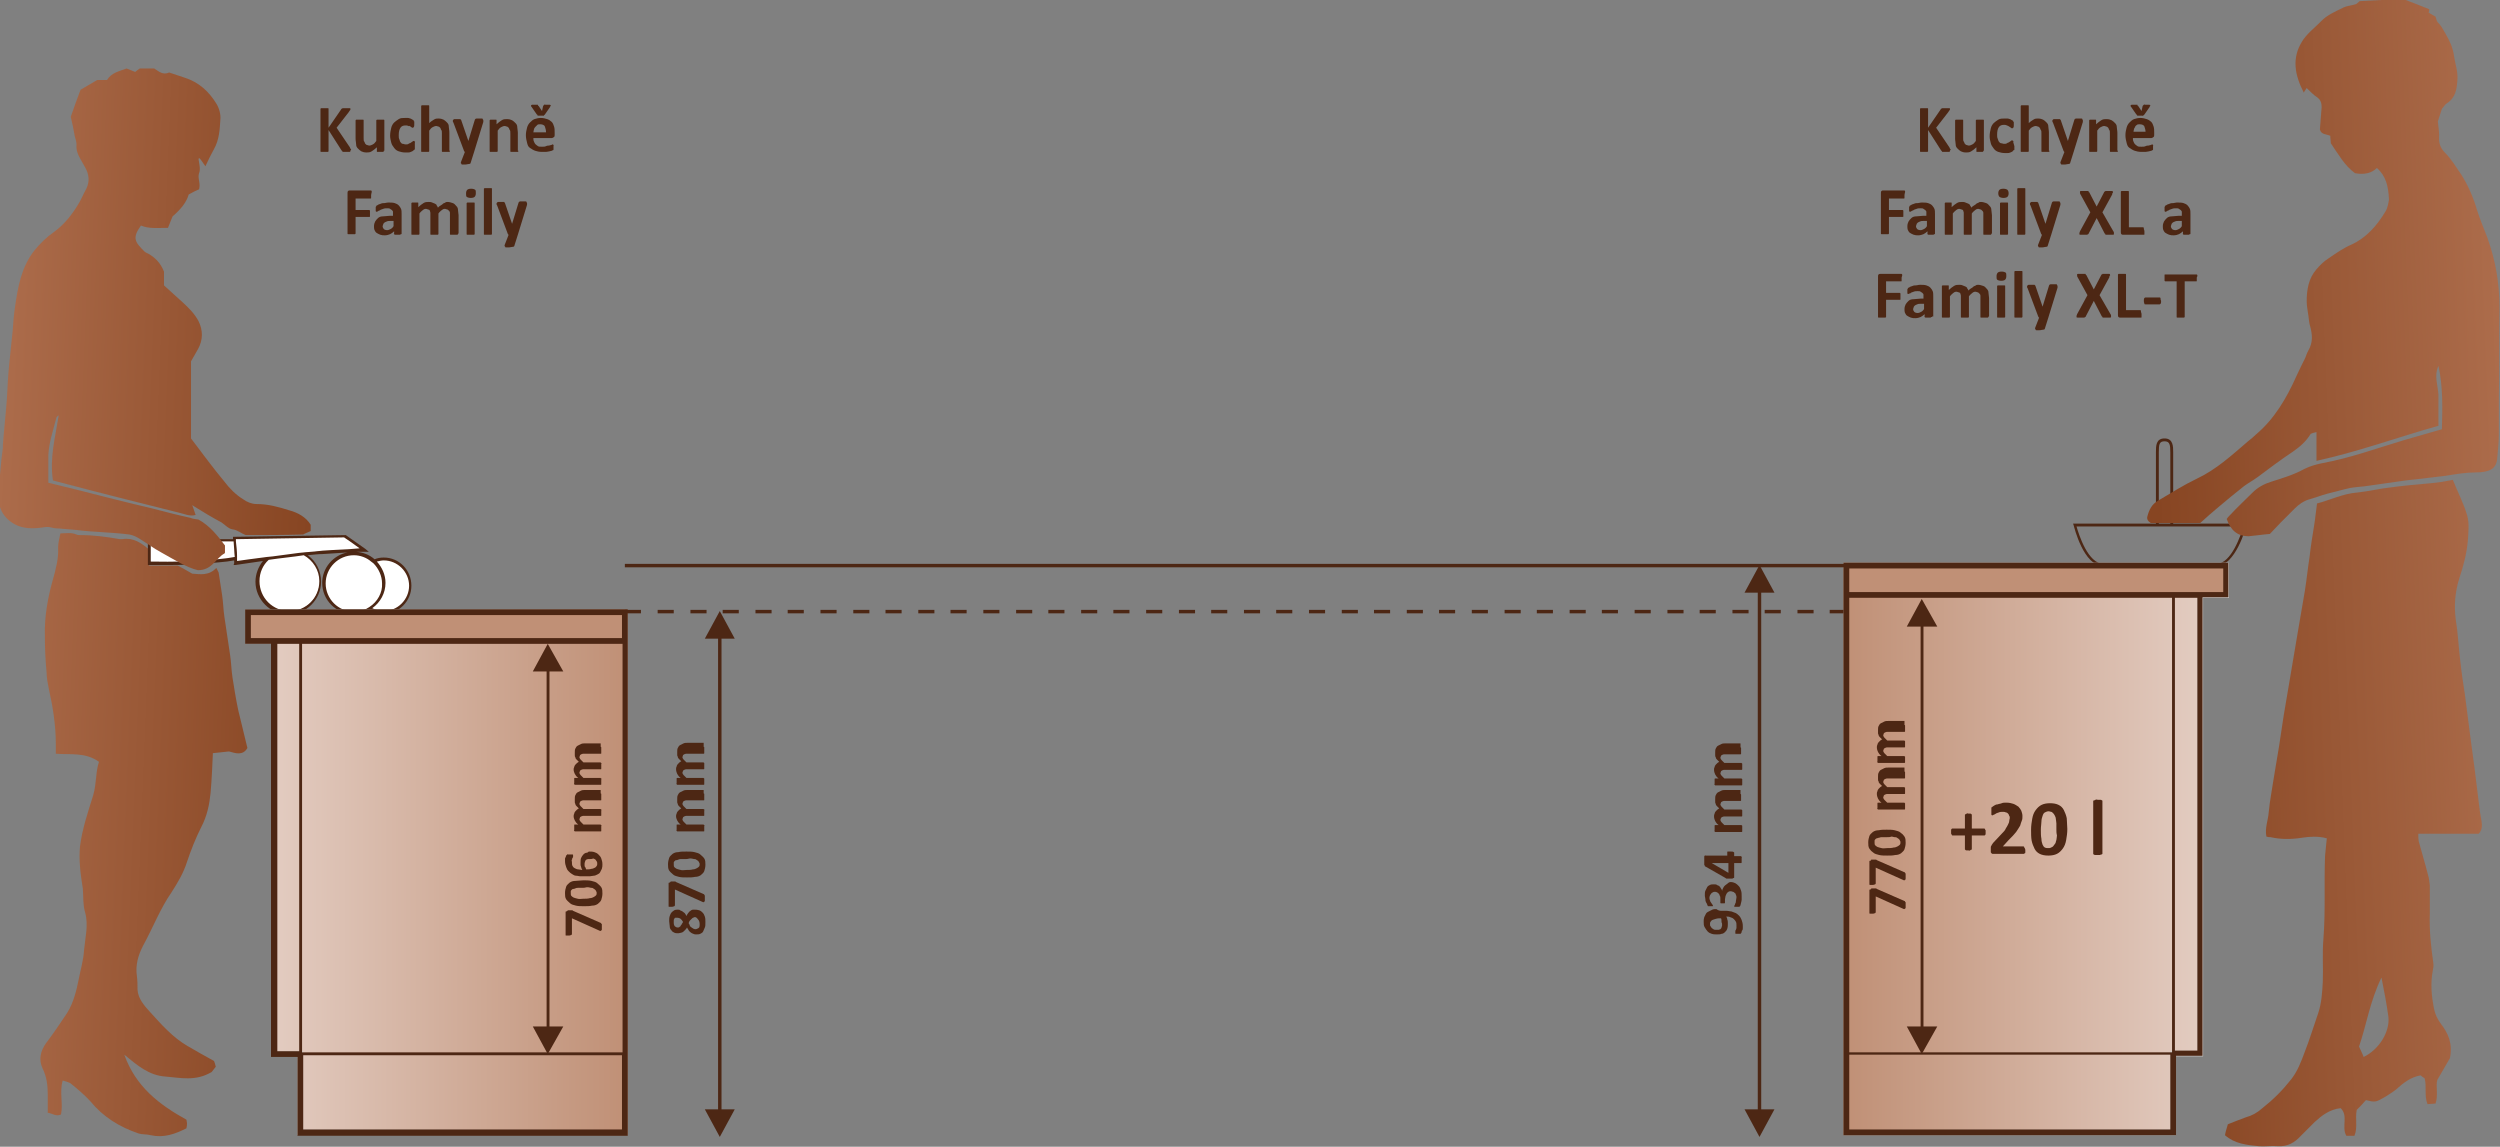 <?xml version="1.0" encoding="utf-8"?>
<svg version="1.1" xmlns="http://www.w3.org/2000/svg" xmlns:xlink="http://www.w3.org/1999/xlink" x="0px" y="0px"
	 viewBox="0 0 434.5 199.3" style="enable-background:new 0 0 434.5 199.3;" xml:space="preserve">
<rect x="0" y="0" width="434.5" height="199.3" fill="#808080" stroke="none"/>
<style type="text/css">
	.st0{fill:url(#SVGID_1_);}
	.st1{fill:#FFFFFF;}
	.st2{fill:none;}
	.st3{fill:#4D2714;}
	.st4{fill:url(#SVGID_2_);}
	.st5{fill:url(#SVGID_3_);}
	.st6{fill:url(#SVGID_4_);}
	.st7{fill:url(#SVGID_5_);stroke:url(#SVGID_6_);stroke-miterlimit:10;}
	.st8{fill:#C09076;}
	.st9{fill:url(#SVGID_7_);stroke:url(#SVGID_8_);stroke-miterlimit:10;}
</style>
<g>
	<linearGradient id="SVGID_1_" gradientUnits="userSpaceOnUse" x1="-2.627" y1="144.053" x2="51.555" y2="146.235">
		<stop  offset="0" style="stop-color:#AC6C4B"/>
		<stop  offset="1" style="stop-color:#874522"/>
	</linearGradient>
	<path class="st0" d="M17.2,132.4c-2.4-1.7-4.9-1.2-7.5-1.4c0-0.6,0-1.1,0-1.7c0-3.2-0.5-6.4-1.2-9.5c-0.2-1-0.4-2-0.4-2.9
		c-0.2-2.1-0.3-4.2-0.3-6.3c-0.1-3.4,0.5-6.7,1.4-9.9c0.5-1.8,1-3.6,0.9-5.5c0-0.8,0.2-1.6,0.4-2.5c1,0,1.9-0.2,2.8,0.2
		c0.2,0.1,0.4,0.1,0.7,0.1c2.3,0,4.5,0.3,6.8,0.7c0.2,0,0.3,0,0.5,0c1.8-0.3,3.2,0.6,4.6,1.8c0,0.8,0,1.8,0,2.8c1.8,0,3.4,0,5,0
		c0.9,0.5,1.7,0.9,2.5,1.4c1.4,0.1,2.9,0.4,4.2-1c0.2,0.4,0.3,0.6,0.4,0.8c0.2,1.3,0.4,2.6,0.6,3.9c0.2,1.3,0.2,2.5,0.4,3.8
		c0.3,2.2,0.7,4.5,1,6.7c0.2,1.3,0.2,2.5,0.4,3.8c0.3,1.9,0.6,3.8,1,5.7c0.5,2.2,1.1,4.4,1.6,6.6c-0.8,1.4-2.1,0.9-3.2,0.6
		c-1,0.1-1.9,0.2-2.8,0.3c-0.1,2.3-0.2,4.6-0.4,6.9c-0.2,2-0.6,4-1.6,5.9c-1,2-1.8,4-2.5,6.1c-0.6,1.9-1.6,3.6-2.7,5.3
		c-2,2.9-3.2,6.1-4.9,9.2c-0.9,1.7-1.4,3.5-1.1,5.4c0.1,0.8,0.1,1.5,0.1,2.3c0.1,1.6,1.2,2.8,2.1,3.8c2,2.2,4,4.5,6.6,6
		c1.5,0.9,3,1.7,4.6,2.6c0.1,0.2,0.2,0.6,0.3,1c-0.3,0.4-0.6,0.8-0.7,0.9c-2.8,1.7-5.5,1-8.1,0.8c-2.8-0.2-4.8-1.9-7.1-3.8
		c2,5.6,6.1,8.7,10.8,11.3c0,0.2,0.1,0.4,0.1,0.6c0,0.3,0,0.5-0.1,0.9c-2,1-3.9,1.7-6.2,1.2c-0.7-0.2-1.5-0.1-2.1-0.3
		c-3.3-1.1-6.2-2.9-8.4-5.6c-1-1.1-2.2-2.1-3.3-3c-0.3-0.3-0.9-0.4-1.5-0.6c-0.6,2,0.1,4-0.3,5.9c-0.9,0.4-1.5-0.2-2.3-0.3
		c0-1.1,0-2.2,0-3.2c0-1.6-0.2-3.1-0.9-4.5c-0.7-1.5-0.4-3,0.6-4.4c1.3-1.7,2.5-3.5,3.7-5.3c1.1-1.8,1.6-3.9,2-5.9
		c0.3-1.6,0.8-3.2,0.9-4.9c0.2-2.2,0.8-4.4,0.2-6.6c-0.4-1.3-0.3-2.7-0.4-4.1c-0.2-1.3-0.4-2.6-0.5-3.9c-0.1-1.2-0.1-2.3,0-3.5
		c0.4-3.1,1.4-6,2.3-8.9C16.8,136.1,16.6,134.2,17.2,132.4z"/>
	<g>
		<g>
			<path class="st1" d="M63.3,95.6c-1.4-1-3.4-2.4-3.4-2.4l-19.2,0.3c0,0,0,0.1,0,0.3H25.9v4c0,0,4.5,0.1,7.2-0.1
				c2.4-0.2,6-0.4,7.8-0.8c0,0.4,0,0.7,0,0.8c0,0,2.5-0.4,5.6-0.8c-1.1,1-1.7,2.4-1.7,4c0,3,2.4,5.4,5.4,5.4c3,0,5.4-2.4,5.4-5.4
				c0-2.1-1.1-3.8-2.8-4.8c1.3-0.1,2.4-0.2,3.2-0.3C60.4,95.7,61.9,95.6,63.3,95.6z"/>
			<path class="st1" d="M66.7,97.1c-0.6,0-1.1,0.1-1.7,0.3c-0.9-0.8-2.1-1.4-3.5-1.4c-2.9,0-5.2,2.3-5.2,5.2c0,2.9,2.3,5.2,5.2,5.2
				c1,0,1.9-0.3,2.6-0.7c0.7,0.5,1.6,0.7,2.5,0.7c2.6,0,4.7-2.1,4.7-4.7C71.4,99.2,69.3,97.1,66.7,97.1z"/>
		</g>
		<g>
			<path class="st2" d="M64.7,105.7c0.6,0.3,1.3,0.5,2,0.5c2.4,0,4.4-2,4.4-4.4s-2-4.4-4.4-4.4c-0.4,0-0.8,0.1-1.2,0.2
				c0.9,1,1.5,2.3,1.5,3.7C67,103.1,66.1,104.7,64.7,105.7z"/>
			<path class="st2" d="M61.8,101.8c0-1.9,1.1-3.6,2.8-4.4c-0.8-0.7-1.9-1.1-3-1.1c-2.7,0-4.9,2.2-4.9,4.9c0,2.7,2.2,4.9,4.9,4.9
				c0.8,0,1.5-0.2,2.2-0.5C62.5,104.8,61.8,103.4,61.8,101.8z"/>
			<path class="st2" d="M66.5,101.3c0-1.4-0.6-2.6-1.5-3.5c-1.6,0.7-2.7,2.2-2.7,4.1c0,1.5,0.8,2.8,1.9,3.6
				C65.6,104.6,66.5,103,66.5,101.3z"/>
			<path class="st3" d="M66.7,96.9c-0.6,0-1.1,0.1-1.6,0.3c-0.9-0.8-2-1.2-3.2-1.3c0.5,0,1,0,1.4,0l0.8,0l-0.6-0.5
				c-1.4-1-3.4-2.4-3.4-2.4L60,93l-19.5,0.3l0,0.3c0,0,0,0.1,0,0.1H25.7v4.5l0.2,0c0,0,1.2,0,2.7,0c1.4,0,3.2,0,4.5-0.1
				c0.5,0,1.1-0.1,1.8-0.1c2.1-0.2,4.3-0.3,5.8-0.6c0,0.2,0,0.4,0,0.5l-0.1,0.3l0.3,0c0,0,2.1-0.3,4.8-0.7c-0.8,1-1.3,2.3-1.3,3.6
				c0,3.1,2.6,5.7,5.7,5.7s5.7-2.6,5.7-5.7c0-1.9-0.9-3.6-2.3-4.6c1-0.1,1.8-0.2,2.5-0.2l1.6-0.1c1.1-0.1,2-0.1,2.8-0.2
				c-2.5,0.5-4.4,2.7-4.4,5.3c0,3,2.4,5.4,5.4,5.4c1,0,1.9-0.3,2.7-0.7c0.7,0.4,1.6,0.7,2.5,0.7c2.7,0,4.9-2.2,4.9-4.9
				S69.4,96.9,66.7,96.9z M34.9,97.4c-0.6,0-1.2,0.1-1.8,0.1c-2.3,0.2-6,0.1-6.9,0.1v-3.5h14.4c0.1,0.9,0.1,1.9,0.2,2.7
				C39.3,97.1,36.9,97.3,34.9,97.4z M55.5,101c0,2.9-2.3,5.2-5.2,5.2s-5.2-2.3-5.2-5.2c0-1.5,0.6-2.8,1.6-3.7c2-0.3,4.2-0.5,6.1-0.8
				C54.4,97.4,55.5,99.1,55.5,101z M57.7,95.6l-1.6,0.1c-0.8,0.1-1.9,0.2-3.2,0.3c-0.3,0-0.7,0.1-1,0.1c-1.4,0.2-3,0.4-4.5,0.6
				c-0.3,0-0.7,0.1-1,0.1c-2.4,0.3-4.5,0.6-5.2,0.7c0-0.1,0-0.2,0-0.3c0-0.2,0-0.3,0-0.5c0-0.8-0.1-1.8-0.2-2.6c0-0.1,0-0.2,0-0.4
				l0.5,0l18.3-0.3c0.3,0.2,1.5,1,2.7,1.9C61.5,95.4,60.1,95.5,57.7,95.6z M64.2,105.5c-0.2,0.1-0.3,0.2-0.5,0.3
				c-0.7,0.3-1.4,0.5-2.2,0.5c-2.7,0-4.9-2.2-4.9-4.9c0-2.7,2.2-4.9,4.9-4.9c1.1,0,2.2,0.4,3,1.1c0.1,0.1,0.3,0.2,0.4,0.3
				c0.9,0.9,1.5,2.2,1.5,3.5C66.5,103,65.6,104.6,64.2,105.5z M66.7,106.2c-0.7,0-1.4-0.2-2-0.5c1.4-1,2.3-2.6,2.3-4.4
				c0-1.4-0.6-2.7-1.5-3.7c0.4-0.1,0.8-0.2,1.2-0.2c2.4,0,4.4,2,4.4,4.4S69.1,106.2,66.7,106.2z"/>
		</g>
	</g>
	<linearGradient id="SVGID_2_" gradientUnits="userSpaceOnUse" x1="0.982" y1="54.439" x2="55.163" y2="56.621">
		<stop  offset="0" style="stop-color:#AC6C4B"/>
		<stop  offset="1" style="stop-color:#874522"/>
	</linearGradient>
	<path class="st4" d="M34.5,90.3c2,1.1,3.3,2.8,4.6,4.5c0,0.4,0,0.8,0,1.2c0,0.1,0,0.1-0.1,0.2c-1.5,0.8-2.1,2.9-4.6,2.9
		c-2.1-0.5-4.2-1.9-6.4-3.1c-1.3-0.7-2.5-1.6-3.8-2.4c-0.5-0.3-1.1-0.6-1.7-0.7c-1.5-0.2-3.1-0.3-4.6-0.4c-1.6-0.1-3.2-0.2-4.7-0.4
		c-0.8-0.1-1.6-0.1-2.4-0.2c-0.6-0.1-1.2,0-1.8-0.2c-0.6-0.2-1.1-0.1-1.8,0c-2.2,0.3-4.3,0.1-6-1.6c-1-1-1.5-2.3-1.4-3.8
		c0.1-2.8,0.3-5.6,0.7-8.5c0-0.2,0-0.3,0-0.5c0.2-2.7,0.5-5.3,0.7-8c0.1-2,0.2-4,0.4-6c0.2-1.9,0.4-3.9,0.6-5.8
		c0.1-1.4,0.2-2.8,0.4-4.1c0.5-3.5,1.1-7,3.4-9.9c1-1.2,2.1-2.3,3.4-3.2c1.8-1.3,3.1-3,4.2-4.8c0.5-0.8,0.9-1.8,1.4-2.7
		c0.6-1.2,0.5-2.5-0.2-3.7c-0.3-0.5-0.6-1.1-0.9-1.6c-0.4-0.7-0.7-1.5-0.6-2.4c0-0.5-0.2-1-0.3-1.4c-0.2-1.1-0.4-2.2-0.7-3.4
		c0.5-1.5,1.1-3.1,1.7-4.7c1-0.6,1.9-1.1,2.9-1.7c0.5,0,1.1,0,1.7,0c0.8-1.3,2.1-1.5,3.4-2c0.5,0.2,1,0.4,1.5,0.6
		c0.2-0.2,0.5-0.4,0.8-0.6c0.8,0,1.6,0,2.5,0c0.8,0.5,1.5,1.2,2.6,0.7c0.9,0.3,1.8,0.6,2.7,0.9c2.5,0.8,4.2,2.4,5.5,4.5
		c0.5,0.8,0.8,1.9,0.7,2.8c-0.1,1.7-0.2,3.5-1.1,5.1c-0.5,0.9-1,1.9-1.5,3c-0.4-0.6-0.7-1-1-1.4c-0.1,0-0.2,0.1-0.2,0.1
		c0.1,0.8,0.4,1.8,0.1,2.5c-0.3,0.9,0.3,1.7,0,2.8c-0.5,0.2-1.1,0.5-1.8,0.9c-0.4,1.4-1.4,2.6-2.8,3.8c-0.2,0.5-0.5,1.2-0.8,2
		c-1.7,0-3.3,0.2-4.7-0.4c-1.6,2.2-1,2.9,0.6,4.5c0.2,0.2,0.5,0.3,0.7,0.4c1.2,0.7,2.1,1.6,2.7,3.1c0,0.6,0,1.4,0,2.4
		c1.1,1,2.1,1.9,3.2,2.9c1.1,1,2.1,2,2.8,3.3c0.8,1.6,0.8,3.3-0.1,4.9c-0.4,0.7-0.8,1.4-1.2,2.1c0,4.5,0,9,0,13.4
		c1.9,2.5,3.8,5.1,5.8,7.5c0.9,1.2,2,2.3,3.3,3.1c0.7,0.5,1.5,0.8,2.3,0.8c2,0,3.8,0.5,5.7,1.1c1.5,0.4,2.9,1.2,3.7,2.5
		c0,0.4,0,0.7,0,1.1c-0.4,0.2-1,0.4-1.3,0.6c-3.4,0.1-6.9,0.1-10,0.1c-0.8-0.3-1.4-0.9-2.3-1c-0.7-0.1-1.3-0.8-1.9-1.2
		C37,90,35.3,89,33.4,87.8c0.3,0.7,0.4,1.2,0.6,1.7c-1,0.3-2-0.2-2.9-0.4c-6.8-1.7-13.6-3.4-20.4-5.2c-0.5-0.1-1-0.3-1.5-0.4
		c-0.6-3.9,0.4-7.5,1-11.3c-0.2,0.1-0.4,0.3-0.4,0.4C9.2,75,8.3,77.4,8.4,80c0,1.3,0,2.6,0,3.9c1.7,0.4,3.3,0.8,4.9,1.2
		c4.3,1.1,8.6,2.2,12.9,3.2c2.3,0.6,4.6,1.2,6.9,1.7C33.5,90.2,34,90.2,34.5,90.3z"/>
</g>
<g>
	<path class="st3" d="M377.7,91.1V78.6c0-1,0-2.4-1.5-2.4c-1.5,0-1.5,1.3-1.5,2.4v12.4h-14.4l0.1,0.3c0.1,0.3,1.7,7.1,5.2,7.1h19.6
		c3.3,0,5.2-6.8,5.2-7.1l0.1-0.3H377.7z M375.2,78.6c0-1.4,0.1-1.9,1-1.9c0.9,0,1,0.6,1,1.9v12.4h-2V78.6z M385.2,98h-19.6
		c-2.7,0-4.3-5.1-4.7-6.5h29C389.5,92.9,387.8,98,385.2,98z"/>
	<g>
		<linearGradient id="SVGID_3_" gradientUnits="userSpaceOnUse" x1="437.429" y1="140.315" x2="377.066" y2="142.678">
			<stop  offset="0" style="stop-color:#AC6C4B"/>
			<stop  offset="1" style="stop-color:#874522"/>
		</linearGradient>
		<path class="st5" d="M411.2,191.2c-0.5,0.6-1.1,1.2-1.6,1.7c-0.3,1.5,0.2,3.1-0.4,4.5c-0.6,0-1,0-1.4,0c-0.9-1.5,0.4-3.5-1-4.8
			c-1.9,0.2-3.3,1.3-4.5,2.4c-0.8,0.8-1.6,1.6-2.4,2.4c-1.1,1.2-2.3,1.9-4,1.8c-1.1-0.1-2.3,0.1-3.4,0c-2-0.2-4.1-0.4-5.8-1.9
			c0.1-0.6,0.3-1.2,0.5-1.9c1-0.4,2-0.8,3.1-1.2c1.1-0.3,2-0.8,2.9-1.6c1.9-1.5,3.5-3.1,5-5c1.1-1.4,1.7-3,2.3-4.6
			c0.9-2.3,1.6-4.6,2.4-6.9c0.6-1.8,0.7-3.6,0.8-5.4c0.1-2.5-0.1-5,0.1-7.4c0.4-4.9,0.1-9.8,0.3-14.6c0.1-1,0.2-2,0.3-3
			c-1.5-0.4-3-0.3-4.3-0.1c-1.9,0.3-3.7,0.3-5.5-0.1c-0.2,0-0.4,0-0.7-0.1c-0.3-1.5,0.3-2.8,0.4-4.2c0.2-2.1,0.6-4.1,0.9-6.1
			c0.3-1.8,0.6-3.6,0.9-5.4c0.3-1.8,0.5-3.5,0.8-5.3c0.4-2.4,0.8-4.7,1.2-7.1s0.8-4.7,1.2-7.1c0.4-2.5,0.9-5.1,1.3-7.6
			c0.3-1.9,0.5-3.9,0.8-5.8c0.2-1.8,0.5-3.7,0.8-5.5c0.2-1.2,0.3-2.4,0.5-3.8c2.3-0.6,4.5-1.7,7-1.9c2-0.2,3.9-0.7,5.9-0.9
			c2.2-0.3,4.4-0.5,6.7-0.7c1.3-0.1,2.5-0.3,4-0.6c0.8,2,1.9,4.1,2.5,6.2c0.4,1.4,0.2,3,0.1,4.5c-0.2,2.2-0.8,4.4-1.5,6.5
			c-0.7,2.3-0.9,4.6-0.6,7c0.4,2.4,0.5,4.9,0.8,7.3c0.2,1.9,0.5,3.9,0.8,5.8c0.3,2.3,0.6,4.7,0.9,7c0.3,2,0.5,4,0.8,6
			c0.3,2.4,0.6,4.9,0.9,7.3c0.1,0.6,0.2,1.2,0.3,1.8c0.1,0.7,0.1,1.5-0.5,2.1c-3.4,0-6.9,0-10.5,0c0,0.5,0,1,0.1,1.4
			c0.5,1.9,1.1,3.8,1.6,5.8c0.2,0.6,0.2,1.2,0.3,1.8c0,1.6,0,3.3,0,4.9c-0.1,2.9,0.2,5.7,0.6,8.5c0.1,0.5,0,1-0.1,1.5
			c-0.4,2.1-0.2,4.3,0.2,6.4c0.2,1,0.6,1.9,1.2,2.7c1.3,1.7,2.1,3.4,1.6,6c-0.6,1-1.3,2.3-2.2,3.8c-0.3,1.1,0.2,2.6-0.3,4.1
			c-0.4,0-0.9,0.1-1.4,0.1c-0.6-1.5-0.1-3-0.5-4.5c-0.2-0.1-0.5-0.3-0.7-0.5c-1.7,0.3-3,1.3-4.2,2.4c-0.6,0.5-1.3,0.9-1.9,1.3
			C412.9,191.6,412.8,191.6,411.2,191.2z M410.8,183.7c2.7-1.3,4.6-4.4,4.3-7c-0.3-2.2-0.7-4.3-1.2-6.8c-2,4.1-2.6,8.2-3.9,12
			C410.3,182.6,410.6,183.1,410.8,183.7z"/>
		<linearGradient id="SVGID_4_" gradientUnits="userSpaceOnUse" x1="433.719" y1="45.556" x2="373.355" y2="47.919">
			<stop  offset="0" style="stop-color:#AC6C4B"/>
			<stop  offset="1" style="stop-color:#874522"/>
		</linearGradient>
		<path class="st6" d="M409.3,30.1c-1.8-1.3-2.9-3.3-4.2-5.2c0-0.4-0.1-0.8-0.1-1.3c-0.7-0.3-1.6-0.2-1.8-1.1
			c0.1-1.3,0.2-2.6,0.3-3.9c0-0.7-0.2-1.3-0.8-1.7c-0.6-0.4-1.2-1-1.8-1.6c-0.1,0.2-0.3,0.4-0.5,0.8c-1.6-3.1-2.1-6-0.3-8.9
			c0.8-1.3,2.1-2.3,3.2-3.4c1.1-1.2,2.6-1.8,4-2.5c0.6-0.3,1.3-0.3,2.2-0.6c0,0,0.3-0.2,0.6-0.5c2.5-0.1,5.1-0.3,7.5-0.4
			c1.6,0.6,3.1,1.2,4.6,1.8c0,0.2,0,0.3-0.1,0.6c0.4,0.2,0.8,0.5,1.2,0.7c0.1,0.4,0.2,0.8,0.4,1c0.6,0.6,0.9,1.2,1.3,1.9
			c0.7,1.2,1.3,2.4,1.5,3.9c0.2,1.4,0.7,2.7,0.6,4.1c-0.1,1.7-0.3,3.2-1.9,4.2c-0.3,0.2-0.4,0.5-0.8,0.9c-0.2,0.7-0.5,1.5-0.7,2.2
			c0.1,1.2,0.3,2.1,0.2,3c0,1,0.4,1.8,1,2.4c1.2,1.2,2,2.6,2.9,3.9c1.2,1.9,2.1,4,2.7,6.1c0.5,1.6,1.2,3.2,1.8,4.8
			c1.4,3.9,2.1,7.8,2.1,12c-0.1,5.3,0,10.6-0.1,15.9c0,2.1,0,4.3,0,6.4c0,1.4-0.2,2.8-0.3,4.2c-0.1,1-0.6,1.7-1.5,2
			c-0.6,0.2-1.3,0.3-2,0.3c-1.9,0-3.7,0.3-5.5,0.6c-1.4,0.2-2.8,0.3-4.2,0.5c-0.9,0.1-1.8,0.2-2.7,0.3c-2.1,0.3-4.2,0.6-6.3,0.9
			c-1.1,0.2-2.2,0.2-3.3,0.4c-1.4,0.3-2.7,0.7-4,1c-1.1,0.3-2.1,0.7-3.2,1c-1,0.3-1.8,0.9-2.5,1.6c-0.8,0.8-1.6,1.6-2.4,2.4
			c-0.7,0.7-1.3,1.4-1.9,2c-1.3,0.1-2.5,0.3-3.7,0.4c-1.9,0-3.1-1-3.8-3c0.1-0.2,0.3-0.4,0.5-0.6c1.3-1.4,2.7-2.7,4-4
			c0.9-0.9,2-1.5,3.3-1.9c1.9-0.6,3.9-1.2,5.7-2.2c1-0.5,2.1-0.8,3.1-1c4.9-0.9,9.5-2.6,14.2-4c2.2-0.6,4.4-1.3,6.6-1.9
			c0.1-3.7,0.2-7.4-0.6-11c-0.8,1.7-0.1,3.3,0,5c0,1.7,0,3.5,0,5.4c-7.1,2-13.9,4.5-21.2,6.1c0-1.7,0-3.3,0-5
			c-0.5,0.1-0.8,0.2-1,0.3c-0.8,1.3-1.8,2.2-3.1,3.1c-2.1,1.4-4.1,2.9-6.1,4.4c-0.8,0.6-1.6,1-2.4,1.6c-1.5,1.2-3,2.4-4.4,3.6
			c-1.1,0.9-2.2,1.9-3.2,2.8c-2.9,0-5.8,0-8.6,0c-0.5-0.3-0.7-0.7-0.6-1.1c0.3-1.2,0.8-2.2,1.9-2.8c2.2-1.3,4.4-2.7,6.7-3.8
			c3.4-1.6,6.1-4.1,8.9-6.5c0.5-0.4,1-0.8,1.4-1.2c3.2-2.7,5.3-6.3,7-10.1c0.5-1.1,1-2.1,1.5-3.1c0.2-0.4,0.3-0.9,0.6-1.4
			c0.8-1.4,0.7-2.7,0.3-4.2c-0.2-0.6-0.2-1.2-0.3-1.8c-0.1-0.8-0.3-1.7-0.3-2.5c0-2,0.3-4,1.7-5.6c0.6-0.7,1.3-1.4,2.1-1.9
			c1.3-0.9,2.6-1.8,4-2.4c2.6-1.2,4.4-3.3,5.8-5.6c0.5-0.7,0.6-1.7,0.7-2.2c-0.1-2.3-0.5-4.1-2.1-5.5
			C412.2,30.1,410.9,30.4,409.3,30.1z"/>
	</g>
</g>
<g id="XMLID_2_">
	<linearGradient id="SVGID_5_" gradientUnits="userSpaceOnUse" x1="43.095" y1="151.598" x2="108.625" y2="151.598">
		<stop  offset="0" style="stop-color:#E5D0C6"/>
		<stop  offset="1" style="stop-color:#C09076"/>
	</linearGradient>
	<linearGradient id="SVGID_6_" gradientUnits="userSpaceOnUse" x1="42.595" y1="151.598" x2="109.125" y2="151.598">
		<stop  offset="0" style="stop-color:#D5D5D5"/>
		<stop  offset="1" style="stop-color:#C09076"/>
	</linearGradient>
	<polygon class="st7" points="43.1,106.4 43.1,111.4 47.6,111.4 47.6,183.2 52.2,183.2 52.2,196.8 108.6,196.8 108.6,106.4 	"/>
	<rect x="43.1" y="106.4" class="st8" width="65.5" height="5"/>
	<path class="st3" d="M42.6,105.9v6h4.5v71.8h4.6v13.7h57.4v-91.5H42.6z M43.6,106.9h64.5v4H43.6V106.9z M48.1,111.9H52v70.8h-3.8
		V111.9z M52.7,196.3v-12.9h55.4v12.9H52.7z M108.1,182.9H52.5v-71h55.7V182.9z"/>
</g>
<g id="XMLID_3_">
	
		<linearGradient id="SVGID_7_" gradientUnits="userSpaceOnUse" x1="39.285" y1="147.559" x2="105.295" y2="147.559" gradientTransform="matrix(-1 0 0 1 426.19 0)">
		<stop  offset="0" style="stop-color:#E5D0C6"/>
		<stop  offset="1" style="stop-color:#C09076"/>
	</linearGradient>
	
		<linearGradient id="SVGID_8_" gradientUnits="userSpaceOnUse" x1="38.785" y1="147.559" x2="105.795" y2="147.559" gradientTransform="matrix(-1 0 0 1 426.19 0)">
		<stop  offset="0" style="stop-color:#D5D5D5"/>
		<stop  offset="1" style="stop-color:#C09076"/>
	</linearGradient>
	<polygon class="st9" points="386.9,98.3 386.9,103.4 382.4,103.4 382.4,183.1 377.7,183.1 377.7,196.8 320.9,196.8 320.9,98.3 	"/>
	
		<rect x="320.9" y="98.3" transform="matrix(-1 -1.224647e-16 1.224647e-16 -1 707.799 201.646)" class="st8" width="66" height="5.1"/>
	<path class="st3" d="M387.4,97.8h-67v99.5h57.8v-13.8h4.6v-79.7h4.5V97.8z M377.5,103.9v79h-56.1v-79H377.5z M321.4,196.3v-13h55.8
		v13H321.4z M381.9,182.6H378v-78.7h3.9V182.6z M386.4,102.9h-65v-4.1h65V102.9z"/>
</g>
<g>
	<g>
		<path class="st3" d="M320.4,106.6H318v-0.6h2.4V106.6z M315.2,106.6h-2.8v-0.6h2.8V106.6z M309.5,106.6h-2.8v-0.6h2.8V106.6z
			 M303.9,106.6h-2.8v-0.6h2.8V106.6z M298.2,106.6h-2.8v-0.6h2.8V106.6z M292.6,106.6h-2.8v-0.6h2.8V106.6z M286.9,106.6h-2.8v-0.6
			h2.8V106.6z M281.2,106.6h-2.8v-0.6h2.8V106.6z M275.6,106.6h-2.8v-0.6h2.8V106.6z M269.9,106.6h-2.8v-0.6h2.8V106.6z
			 M264.3,106.6h-2.8v-0.6h2.8V106.6z M258.6,106.6h-2.8v-0.6h2.8V106.6z M252.9,106.6h-2.8v-0.6h2.8V106.6z M247.3,106.6h-2.8v-0.6
			h2.8V106.6z M241.6,106.6h-2.8v-0.6h2.8V106.6z M236,106.6h-2.8v-0.6h2.8V106.6z M230.3,106.6h-2.8v-0.6h2.8V106.6z M224.6,106.6
			h-2.8v-0.6h2.8V106.6z M219,106.6h-2.8v-0.6h2.8V106.6z M213.3,106.6h-2.8v-0.6h2.8V106.6z M207.7,106.6h-2.8v-0.6h2.8V106.6z
			 M202,106.6h-2.8v-0.6h2.8V106.6z M196.3,106.6h-2.8v-0.6h2.8V106.6z M190.7,106.6h-2.8v-0.6h2.8V106.6z M185,106.6h-2.8v-0.6h2.8
			V106.6z M179.4,106.6h-2.8v-0.6h2.8V106.6z M173.7,106.6h-2.8v-0.6h2.8V106.6z M168,106.6h-2.8v-0.6h2.8V106.6z M162.4,106.6h-2.8
			v-0.6h2.8V106.6z M156.7,106.6h-2.8v-0.6h2.8V106.6z M151.1,106.6h-2.8v-0.6h2.8V106.6z M145.4,106.6h-2.8v-0.6h2.8V106.6z
			 M139.7,106.6h-2.8v-0.6h2.8V106.6z M134.1,106.6h-2.8v-0.6h2.8V106.6z M128.4,106.6h-2.8v-0.6h2.8V106.6z M122.8,106.6h-2.8v-0.6
			h2.8V106.6z M117.1,106.6h-2.8v-0.6h2.8V106.6z M111.4,106.6h-2.8v-0.6h2.8V106.6z"/>
	</g>
	<g>
		<rect x="108.6" y="98" class="st3" width="212.3" height="0.6"/>
	</g>
	<polygon class="st3" points="125.4,111 127.7,111 125.1,106.2 122.5,111 124.8,111 124.8,192.8 122.5,192.8 125.1,197.6 
		127.7,192.8 125.4,192.8 	"/>
	<polygon class="st3" points="306.1,103 308.4,103 305.8,98.2 303.2,103 305.5,103 305.5,192.8 303.2,192.8 305.8,197.6 
		308.4,192.8 306.1,192.8 	"/>
	<polygon class="st3" points="95.5,116.7 97.9,116.7 95.2,111.9 92.6,116.7 95,116.7 95,178.4 92.6,178.4 95.2,183.2 97.9,178.4 
		95.5,178.4 	"/>
	<polygon class="st3" points="334.3,108.9 336.7,108.9 334,104.1 331.4,108.9 333.8,108.9 333.8,178.4 331.4,178.4 334,183.2 
		336.7,178.4 334.3,178.4 	"/>
</g>
<g>
	<g>
		<path class="st3" d="M98.8,158.2c0.1,0,0.2,0,0.2,0c0.1,0,0.1,0,0.2,0c0.1,0,0.1,0,0.2,0c0.1,0,0.1,0,0.2,0.1l4.8,2.1
			c0,0,0.1,0,0.1,0.1s0,0.1,0.1,0.1c0,0.1,0,0.1,0,0.2c0,0.1,0,0.2,0,0.3c0,0.2,0,0.3,0,0.4c0,0.1,0,0.2-0.1,0.2
			c0,0-0.1,0.1-0.1,0.1c0,0-0.1,0-0.1,0l-4.9-2.2v2.7c0,0.1,0,0.1-0.1,0.2c-0.1,0-0.2,0.1-0.4,0.1c-0.1,0-0.2,0-0.3,0
			c-0.1,0-0.1,0-0.2,0s-0.1,0-0.1-0.1s0-0.1,0-0.1v-3.8c0-0.1,0-0.1,0-0.1c0,0,0-0.1,0.1-0.1s0.1,0,0.2-0.1S98.7,158.2,98.8,158.2z"
			/>
		<path class="st3" d="M101.4,153c0.5,0,1,0,1.4,0.1s0.8,0.2,1,0.4s0.5,0.4,0.7,0.7s0.2,0.7,0.2,1.1c0,0.4-0.1,0.8-0.2,1.1
			c-0.1,0.3-0.4,0.5-0.6,0.7c-0.3,0.2-0.6,0.3-1,0.3c-0.4,0.1-0.9,0.1-1.4,0.1c-0.5,0-1,0-1.4-0.1c-0.4-0.1-0.8-0.2-1-0.4
			s-0.5-0.4-0.7-0.7s-0.2-0.7-0.2-1.1c0-0.4,0.1-0.8,0.2-1.1c0.1-0.3,0.4-0.5,0.6-0.7c0.3-0.2,0.6-0.3,1-0.3
			C100.4,153.1,100.9,153,101.4,153z M101.4,154.3c-0.3,0-0.6,0-0.8,0c-0.2,0-0.4,0-0.6,0.1s-0.3,0.1-0.4,0.1s-0.2,0.1-0.3,0.2
			c-0.1,0.1-0.1,0.2-0.1,0.2s0,0.2,0,0.3c0,0.2,0,0.4,0.1,0.5c0.1,0.1,0.2,0.2,0.4,0.3s0.4,0.1,0.7,0.2s0.6,0,1,0
			c0.4,0,0.8,0,1.1-0.1c0.3,0,0.5-0.1,0.7-0.2c0.2-0.1,0.3-0.2,0.4-0.3c0.1-0.1,0.1-0.3,0.1-0.4c0-0.1,0-0.2-0.1-0.3
			c0-0.1-0.1-0.2-0.2-0.3s-0.2-0.1-0.3-0.2s-0.3-0.1-0.4-0.1s-0.3-0.1-0.6-0.1S101.7,154.3,101.4,154.3z"/>
		<path class="st3" d="M102.4,148c0.3,0,0.6,0,0.9,0.1c0.3,0.1,0.5,0.2,0.7,0.4c0.2,0.2,0.4,0.4,0.5,0.7c0.1,0.3,0.2,0.6,0.2,1
			c0,0.3,0,0.5-0.1,0.8c-0.1,0.2-0.2,0.4-0.3,0.6c-0.1,0.2-0.3,0.3-0.5,0.4s-0.4,0.2-0.6,0.2s-0.5,0.1-0.7,0.1s-0.5,0-0.8,0
			c-0.2,0-0.5,0-0.8,0s-0.5-0.1-0.8-0.1s-0.5-0.2-0.7-0.3c-0.2-0.1-0.4-0.3-0.6-0.5c-0.2-0.2-0.3-0.4-0.4-0.7s-0.2-0.6-0.2-1
			c0-0.1,0-0.2,0-0.4c0-0.1,0-0.2,0.1-0.3s0-0.2,0.1-0.3s0.1-0.1,0.1-0.1c0,0,0,0,0.1-0.1s0.1,0,0.1,0c0,0,0.1,0,0.1,0s0.1,0,0.2,0
			c0.1,0,0.2,0,0.3,0c0.1,0,0.1,0,0.2,0c0,0,0.1,0,0.1,0.1s0,0.1,0,0.1c0,0,0,0.1,0,0.2c0,0.1,0,0.1-0.1,0.2s0,0.2-0.1,0.3
			s0,0.3,0,0.4c0,0.3,0,0.5,0.1,0.7s0.2,0.3,0.4,0.4c0.2,0.1,0.4,0.2,0.6,0.2s0.5,0.1,0.7,0.1c0-0.1-0.1-0.2-0.1-0.2
			s-0.1-0.2-0.1-0.3s-0.1-0.2-0.1-0.4c0-0.1,0-0.3,0-0.4c0-0.3,0-0.6,0.1-0.8s0.2-0.4,0.4-0.6s0.4-0.3,0.6-0.3S102.2,148,102.4,148z
			 M102.6,149.3c-0.2,0-0.3,0-0.4,0c-0.1,0-0.2,0.1-0.3,0.1c-0.1,0.1-0.2,0.2-0.2,0.3c0,0.1-0.1,0.2-0.1,0.4c0,0.1,0,0.2,0,0.3
			s0,0.2,0.1,0.3s0.1,0.2,0.1,0.2c0,0.1,0.1,0.2,0.1,0.2c0.3,0,0.6,0,0.9-0.1c0.2,0,0.4-0.1,0.6-0.2s0.2-0.2,0.3-0.3
			c0.1-0.1,0.1-0.3,0.1-0.4c0-0.1,0-0.3-0.1-0.4s-0.1-0.2-0.2-0.3c-0.1-0.1-0.2-0.1-0.4-0.2C102.9,149.3,102.7,149.3,102.6,149.3z"
			/>
		<path class="st3" d="M104.4,137.9C104.4,137.9,104.5,137.9,104.4,137.9c0.1,0,0.1,0.1,0.1,0.1s0,0.1,0,0.2c0,0.1,0,0.2,0,0.3
			c0,0.1,0,0.2,0,0.3c0,0.1,0,0.1,0,0.2s0,0.1-0.1,0.1c0,0-0.1,0-0.1,0h-2.6c-0.1,0-0.3,0-0.4,0s-0.2,0.1-0.3,0.1
			c-0.1,0.1-0.2,0.1-0.2,0.2c0,0.1-0.1,0.2-0.1,0.3c0,0.1,0.1,0.3,0.2,0.4s0.3,0.3,0.5,0.5h2.9c0,0,0.1,0,0.1,0c0,0,0,0.1,0.1,0.1
			s0,0.1,0,0.2c0,0.1,0,0.2,0,0.3c0,0.1,0,0.2,0,0.3c0,0.1,0,0.1,0,0.2s0,0.1-0.1,0.1c0,0-0.1,0-0.1,0h-2.6c-0.1,0-0.3,0-0.4,0
			s-0.2,0.1-0.3,0.1c-0.1,0.1-0.2,0.1-0.2,0.2c0,0.1-0.1,0.2-0.1,0.3c0,0.1,0.1,0.3,0.2,0.4s0.3,0.3,0.5,0.5h2.9c0,0,0.1,0,0.1,0
			c0,0,0,0.1,0.1,0.1s0,0.1,0,0.2c0,0.1,0,0.2,0,0.3s0,0.2,0,0.3c0,0.1,0,0.1,0,0.2s0,0.1-0.1,0.1c0,0-0.1,0-0.1,0H100
			c0,0-0.1,0-0.1,0c0,0,0,0-0.1-0.1s0-0.1,0-0.2c0-0.1,0-0.2,0-0.3c0-0.1,0-0.2,0-0.3c0-0.1,0-0.1,0-0.2s0-0.1,0.1-0.1
			c0,0,0.1,0,0.1,0h0.5c-0.3-0.2-0.5-0.5-0.6-0.7s-0.2-0.5-0.2-0.7c0-0.2,0-0.3,0.1-0.5c0-0.1,0.1-0.3,0.2-0.4
			c0.1-0.1,0.2-0.2,0.3-0.3s0.2-0.1,0.3-0.2c-0.1-0.1-0.3-0.3-0.4-0.4c-0.1-0.1-0.2-0.2-0.2-0.4c-0.1-0.1-0.1-0.2-0.1-0.4
			c0-0.1,0-0.2,0-0.4c0-0.3,0-0.5,0.1-0.7s0.2-0.4,0.4-0.5c0.2-0.1,0.4-0.2,0.6-0.3s0.5-0.1,0.7-0.1H104.4z"/>
		<path class="st3" d="M104.4,129.8C104.4,129.8,104.5,129.8,104.4,129.8c0.1,0,0.1,0.1,0.1,0.1s0,0.1,0,0.2c0,0.1,0,0.2,0,0.3
			c0,0.1,0,0.2,0,0.3c0,0.1,0,0.1,0,0.2s0,0.1-0.1,0.1c0,0-0.1,0-0.1,0h-2.6c-0.1,0-0.3,0-0.4,0s-0.2,0.1-0.3,0.1
			c-0.1,0.1-0.2,0.1-0.2,0.2c0,0.1-0.1,0.2-0.1,0.3c0,0.1,0.1,0.3,0.2,0.4s0.3,0.3,0.5,0.5h2.9c0,0,0.1,0,0.1,0c0,0,0,0.1,0.1,0.1
			s0,0.1,0,0.2c0,0.1,0,0.2,0,0.3c0,0.1,0,0.2,0,0.3c0,0.1,0,0.1,0,0.2s0,0.1-0.1,0.1c0,0-0.1,0-0.1,0h-2.6c-0.1,0-0.3,0-0.4,0
			s-0.2,0.1-0.3,0.1c-0.1,0.1-0.2,0.1-0.2,0.2c0,0.1-0.1,0.2-0.1,0.3c0,0.1,0.1,0.3,0.2,0.4s0.3,0.3,0.5,0.5h2.9c0,0,0.1,0,0.1,0
			c0,0,0,0.1,0.1,0.1s0,0.1,0,0.2c0,0.1,0,0.2,0,0.3s0,0.2,0,0.3c0,0.1,0,0.1,0,0.2s0,0.1-0.1,0.1c0,0-0.1,0-0.1,0H100
			c0,0-0.1,0-0.1,0c0,0,0,0-0.1-0.1s0-0.1,0-0.2c0-0.1,0-0.2,0-0.3c0-0.1,0-0.2,0-0.3c0-0.1,0-0.1,0-0.2s0-0.1,0.1-0.1
			c0,0,0.1,0,0.1,0h0.5c-0.3-0.2-0.5-0.5-0.6-0.7s-0.2-0.5-0.2-0.7c0-0.2,0-0.3,0.1-0.5c0-0.1,0.1-0.3,0.2-0.4
			c0.1-0.1,0.2-0.2,0.3-0.3s0.2-0.1,0.3-0.2c-0.1-0.1-0.3-0.3-0.4-0.4c-0.1-0.1-0.2-0.2-0.2-0.4c-0.1-0.1-0.1-0.2-0.1-0.4
			c0-0.1,0-0.2,0-0.4c0-0.3,0-0.5,0.1-0.7s0.2-0.4,0.4-0.5c0.2-0.1,0.4-0.2,0.6-0.3s0.5-0.1,0.7-0.1H104.4z"/>
	</g>
	<g>
		<path class="st3" d="M120.7,158.1c0.3,0,0.5,0,0.8,0.1s0.4,0.2,0.6,0.4c0.2,0.2,0.3,0.4,0.4,0.7c0.1,0.3,0.1,0.6,0.1,1
			c0,0.4,0,0.7-0.1,0.9s-0.2,0.5-0.3,0.7c-0.1,0.2-0.3,0.3-0.5,0.4c-0.2,0.1-0.4,0.1-0.7,0.1c-0.2,0-0.3,0-0.5-0.1
			c-0.2-0.1-0.3-0.1-0.4-0.2c-0.1-0.1-0.3-0.2-0.4-0.4c-0.1-0.2-0.2-0.3-0.3-0.5c-0.1,0.2-0.2,0.3-0.3,0.4c-0.1,0.1-0.2,0.2-0.3,0.3
			c-0.1,0.1-0.3,0.2-0.4,0.2s-0.3,0.1-0.5,0.1c-0.3,0-0.5,0-0.7-0.1c-0.2-0.1-0.4-0.2-0.5-0.4c-0.2-0.2-0.3-0.4-0.3-0.7
			s-0.1-0.6-0.1-0.9c0-0.3,0-0.6,0.1-0.9s0.2-0.5,0.3-0.6s0.3-0.3,0.5-0.4c0.2-0.1,0.4-0.1,0.6-0.1c0.2,0,0.3,0,0.4,0.1
			c0.1,0.1,0.3,0.1,0.4,0.2s0.3,0.2,0.4,0.3c0.1,0.1,0.2,0.3,0.3,0.5c0.1-0.2,0.2-0.4,0.3-0.5s0.2-0.3,0.4-0.4
			c0.1-0.1,0.3-0.2,0.4-0.2S120.6,158.1,120.7,158.1z M117.7,159.5c-0.1,0-0.2,0-0.3,0s-0.2,0.1-0.2,0.2c-0.1,0.1-0.1,0.2-0.1,0.3
			s0,0.2,0,0.4c0,0.3,0.1,0.5,0.2,0.6c0.1,0.1,0.3,0.2,0.5,0.2c0.1,0,0.2,0,0.3-0.1s0.2-0.1,0.2-0.2s0.2-0.2,0.2-0.3
			s0.2-0.2,0.2-0.4c-0.1-0.2-0.3-0.4-0.4-0.5S117.9,159.5,117.7,159.5z M120.8,159.4c-0.1,0-0.2,0-0.3,0.1c-0.1,0-0.2,0.1-0.3,0.2
			s-0.2,0.2-0.3,0.3s-0.2,0.3-0.2,0.5c0.1,0.1,0.2,0.3,0.2,0.4s0.2,0.2,0.3,0.3c0.1,0.1,0.2,0.1,0.3,0.2c0.1,0,0.2,0.1,0.3,0.1
			c0.3,0,0.4-0.1,0.6-0.2s0.2-0.4,0.2-0.7c0-0.3-0.1-0.6-0.2-0.7S121.1,159.4,120.8,159.4z"/>
		<path class="st3" d="M116.7,153.2c0.1,0,0.2,0,0.2,0c0.1,0,0.1,0,0.2,0c0.1,0,0.1,0,0.2,0c0.1,0,0.1,0,0.2,0.1l4.8,2.1
			c0,0,0.1,0,0.1,0.1s0,0.1,0.1,0.1c0,0.1,0,0.1,0,0.2c0,0.1,0,0.2,0,0.3c0,0.2,0,0.3,0,0.4c0,0.1,0,0.2-0.1,0.2
			c0,0-0.1,0.1-0.1,0.1c0,0-0.1,0-0.1,0l-4.9-2.2v2.7c0,0.1,0,0.1-0.1,0.2c-0.1,0-0.2,0.1-0.4,0.1c-0.1,0-0.2,0-0.3,0
			c-0.1,0-0.1,0-0.2,0s-0.1,0-0.1-0.1s0-0.1,0-0.1v-3.8c0-0.1,0-0.1,0-0.1c0,0,0-0.1,0.1-0.1s0.1,0,0.2-0.1S116.5,153.2,116.7,153.2
			z"/>
		<path class="st3" d="M119.3,148c0.5,0,1,0,1.4,0.1s0.8,0.2,1,0.4s0.5,0.4,0.7,0.7s0.2,0.7,0.2,1.1c0,0.4-0.1,0.8-0.2,1.1
			c-0.1,0.3-0.4,0.5-0.6,0.7c-0.3,0.2-0.6,0.3-1,0.3c-0.4,0.1-0.9,0.1-1.4,0.1c-0.5,0-1,0-1.4-0.1c-0.4-0.1-0.8-0.2-1-0.4
			s-0.5-0.4-0.7-0.7s-0.2-0.7-0.2-1.1c0-0.4,0.1-0.8,0.2-1.1c0.1-0.3,0.4-0.5,0.6-0.7c0.3-0.2,0.6-0.3,1-0.3
			C118.3,148,118.7,148,119.3,148z M119.3,149.3c-0.3,0-0.6,0-0.8,0c-0.2,0-0.4,0-0.6,0.1s-0.3,0.1-0.4,0.1s-0.2,0.1-0.3,0.2
			c-0.1,0.1-0.1,0.2-0.1,0.2s0,0.2,0,0.3c0,0.2,0,0.4,0.1,0.5c0.1,0.1,0.2,0.2,0.4,0.3s0.4,0.1,0.7,0.2s0.6,0,1,0
			c0.4,0,0.8,0,1.1-0.1c0.3,0,0.5-0.1,0.7-0.2c0.2-0.1,0.3-0.2,0.4-0.3c0.1-0.1,0.1-0.3,0.1-0.4c0-0.1,0-0.2-0.1-0.3
			c0-0.1-0.1-0.2-0.2-0.3s-0.2-0.1-0.3-0.2s-0.3-0.1-0.4-0.1s-0.3-0.1-0.6-0.1S119.6,149.3,119.3,149.3z"/>
		<path class="st3" d="M122.3,137.9C122.3,137.9,122.3,137.9,122.3,137.9c0.1,0,0.1,0.1,0.1,0.1s0,0.1,0,0.2c0,0.1,0,0.2,0,0.3
			c0,0.1,0,0.2,0,0.3c0,0.1,0,0.1,0,0.2s0,0.1-0.1,0.1c0,0-0.1,0-0.1,0h-2.6c-0.1,0-0.3,0-0.4,0s-0.2,0.1-0.3,0.1
			c-0.1,0.1-0.2,0.1-0.2,0.2c0,0.1-0.1,0.2-0.1,0.3c0,0.1,0.1,0.3,0.2,0.4s0.3,0.3,0.5,0.5h2.9c0,0,0.1,0,0.1,0c0,0,0,0.1,0.1,0.1
			s0,0.1,0,0.2c0,0.1,0,0.2,0,0.3c0,0.1,0,0.2,0,0.3c0,0.1,0,0.1,0,0.2s0,0.1-0.1,0.1c0,0-0.1,0-0.1,0h-2.6c-0.1,0-0.3,0-0.4,0
			s-0.2,0.1-0.3,0.1c-0.1,0.1-0.2,0.1-0.2,0.2c0,0.1-0.1,0.2-0.1,0.3c0,0.1,0.1,0.3,0.2,0.4s0.3,0.3,0.5,0.5h2.9c0,0,0.1,0,0.1,0
			c0,0,0,0.1,0.1,0.1s0,0.1,0,0.2c0,0.1,0,0.2,0,0.3s0,0.2,0,0.3c0,0.1,0,0.1,0,0.2s0,0.1-0.1,0.1c0,0-0.1,0-0.1,0h-4.4
			c0,0-0.1,0-0.1,0c0,0,0,0-0.1-0.1s0-0.1,0-0.2c0-0.1,0-0.2,0-0.3c0-0.1,0-0.2,0-0.3c0-0.1,0-0.1,0-0.2s0-0.1,0.1-0.1
			c0,0,0.1,0,0.1,0h0.5c-0.3-0.2-0.5-0.5-0.6-0.7s-0.2-0.5-0.2-0.7c0-0.2,0-0.3,0.1-0.5c0-0.1,0.1-0.3,0.2-0.4
			c0.1-0.1,0.2-0.2,0.3-0.3s0.2-0.1,0.3-0.2c-0.1-0.1-0.3-0.3-0.4-0.4s-0.2-0.2-0.2-0.4c-0.1-0.1-0.1-0.2-0.1-0.4c0-0.1,0-0.2,0-0.4
			c0-0.3,0-0.5,0.1-0.7s0.2-0.4,0.4-0.5c0.2-0.1,0.4-0.2,0.6-0.3s0.5-0.1,0.7-0.1H122.3z"/>
		<path class="st3" d="M122.3,129.8C122.3,129.8,122.3,129.8,122.3,129.8c0.1,0,0.1,0.1,0.1,0.1s0,0.1,0,0.2c0,0.1,0,0.2,0,0.3
			c0,0.1,0,0.2,0,0.3c0,0.1,0,0.1,0,0.2c0,0,0,0.1-0.1,0.1c0,0-0.1,0-0.1,0h-2.6c-0.1,0-0.3,0-0.4,0c-0.1,0-0.2,0.1-0.3,0.1
			c-0.1,0.1-0.2,0.1-0.2,0.2c0,0.1-0.1,0.2-0.1,0.3c0,0.1,0.1,0.3,0.2,0.4s0.3,0.3,0.5,0.5h2.9c0,0,0.1,0,0.1,0c0,0,0,0.1,0.1,0.1
			c0,0,0,0.1,0,0.2c0,0.1,0,0.2,0,0.3c0,0.1,0,0.2,0,0.3c0,0.1,0,0.1,0,0.2c0,0,0,0.1-0.1,0.1c0,0-0.1,0-0.1,0h-2.6
			c-0.1,0-0.3,0-0.4,0c-0.1,0-0.2,0.1-0.3,0.1c-0.1,0.1-0.2,0.1-0.2,0.2c0,0.1-0.1,0.2-0.1,0.3c0,0.1,0.1,0.3,0.2,0.4
			s0.3,0.3,0.5,0.5h2.9c0,0,0.1,0,0.1,0c0,0,0,0.1,0.1,0.1c0,0,0,0.1,0,0.2c0,0.1,0,0.2,0,0.3s0,0.2,0,0.3c0,0.1,0,0.1,0,0.2
			c0,0,0,0.1-0.1,0.1c0,0-0.1,0-0.1,0h-4.4c0,0-0.1,0-0.1,0c0,0,0,0-0.1-0.1s0-0.1,0-0.2c0-0.1,0-0.2,0-0.3c0-0.1,0-0.2,0-0.3
			c0-0.1,0-0.1,0-0.2c0,0,0-0.1,0.1-0.1c0,0,0.1,0,0.1,0h0.5c-0.3-0.2-0.5-0.5-0.6-0.7c-0.1-0.2-0.2-0.5-0.2-0.8
			c0-0.2,0-0.3,0.1-0.5c0-0.1,0.1-0.3,0.2-0.4c0.1-0.1,0.2-0.2,0.3-0.3s0.2-0.1,0.3-0.2c-0.1-0.1-0.3-0.3-0.4-0.4
			c-0.1-0.1-0.2-0.2-0.2-0.4c-0.1-0.1-0.1-0.2-0.1-0.4c0-0.1,0-0.2,0-0.4c0-0.3,0-0.5,0.1-0.7s0.2-0.4,0.4-0.5
			c0.2-0.1,0.4-0.2,0.6-0.3s0.5-0.1,0.7-0.1H122.3z"/>
	</g>
	<g>
		<path class="st3" d="M299.3,158.3c0.3,0,0.5,0,0.8,0c0.3,0,0.5,0.1,0.8,0.1c0.3,0.1,0.5,0.2,0.8,0.3c0.2,0.1,0.4,0.3,0.6,0.5
			c0.2,0.2,0.3,0.5,0.4,0.7c0.1,0.3,0.2,0.6,0.2,1c0,0.1,0,0.3,0,0.4c0,0.1,0,0.3-0.1,0.4s-0.1,0.2-0.1,0.3c0,0.1-0.1,0.1-0.1,0.2
			c0,0-0.1,0.1-0.1,0.1s-0.2,0-0.3,0c-0.1,0-0.2,0-0.3,0c-0.1,0-0.1,0-0.2,0c0,0-0.1,0-0.1-0.1c0,0,0,0,0-0.1c0,0,0-0.1,0-0.2
			s0-0.2,0.1-0.3c0-0.1,0.1-0.2,0.1-0.3s0-0.3,0-0.4c0-0.3,0-0.5-0.1-0.7s-0.2-0.3-0.4-0.5s-0.4-0.2-0.6-0.3s-0.4-0.1-0.7-0.1
			c0.1,0.1,0.2,0.3,0.2,0.5c0.1,0.2,0.1,0.5,0.1,0.7c0,0.3,0,0.6-0.1,0.9s-0.2,0.4-0.4,0.6s-0.4,0.3-0.6,0.3
			c-0.2,0.1-0.5,0.1-0.8,0.1c-0.3,0-0.6,0-0.9-0.1c-0.3-0.1-0.5-0.2-0.7-0.4c-0.2-0.2-0.3-0.4-0.5-0.7s-0.2-0.6-0.2-1
			c0-0.3,0-0.5,0.1-0.8c0.1-0.2,0.2-0.4,0.3-0.6c0.1-0.2,0.3-0.3,0.5-0.4c0.2-0.1,0.4-0.2,0.6-0.3c0.2-0.1,0.5-0.1,0.7-0.1
			C298.7,158.3,299,158.3,299.3,158.3z M299.1,159.6c-0.3,0-0.6,0-0.9,0.1s-0.4,0.1-0.6,0.2s-0.2,0.2-0.3,0.3s-0.1,0.3-0.1,0.4
			c0,0.2,0,0.3,0.1,0.4c0.1,0.1,0.1,0.2,0.2,0.3c0.1,0.1,0.2,0.1,0.3,0.2s0.3,0.1,0.4,0.1c0.2,0,0.3,0,0.5,0c0.1,0,0.2-0.1,0.3-0.1
			c0.1-0.1,0.2-0.2,0.2-0.3s0.1-0.2,0.1-0.4c0-0.2,0-0.4-0.1-0.5C299.2,159.9,299.2,159.7,299.1,159.6z"/>
		<path class="st3" d="M300.8,153.3c0.3,0,0.6,0.1,0.8,0.2s0.4,0.3,0.6,0.5s0.3,0.5,0.4,0.8c0.1,0.3,0.1,0.6,0.1,1
			c0,0.2,0,0.4,0,0.6c0,0.2-0.1,0.4-0.1,0.5c0,0.1-0.1,0.3-0.1,0.4s-0.1,0.2-0.1,0.2s-0.1,0.1-0.1,0.1c0,0-0.1,0-0.1,0
			c0,0-0.1,0-0.2,0c-0.1,0-0.1,0-0.2,0c-0.2,0-0.3,0-0.3,0c-0.1,0-0.1-0.1-0.1-0.1c0,0,0-0.1,0.1-0.2c0-0.1,0.1-0.2,0.1-0.3
			c0.1-0.1,0.1-0.3,0.1-0.4c0-0.2,0.1-0.4,0.1-0.6c0-0.2,0-0.3-0.1-0.5s-0.1-0.3-0.2-0.3c-0.1-0.1-0.2-0.2-0.3-0.2
			c-0.1,0-0.2-0.1-0.4-0.1c-0.1,0-0.3,0-0.4,0.1c-0.1,0.1-0.2,0.1-0.3,0.3c-0.1,0.1-0.1,0.3-0.2,0.4c0,0.2-0.1,0.4-0.1,0.6v0.5
			c0,0,0,0.1,0,0.1c0,0,0,0.1-0.1,0.1s-0.1,0-0.1,0c-0.1,0-0.1,0-0.2,0c-0.1,0-0.2,0-0.2,0c-0.1,0-0.1,0-0.1,0c0,0-0.1,0-0.1-0.1
			c0,0,0-0.1,0-0.1v-0.6c0-0.2,0-0.4-0.1-0.5c0-0.1-0.1-0.3-0.2-0.4c-0.1-0.1-0.2-0.2-0.3-0.2c-0.1-0.1-0.2-0.1-0.4-0.1
			c-0.1,0-0.2,0-0.3,0.1c-0.1,0-0.2,0.1-0.3,0.2c-0.1,0.1-0.1,0.2-0.2,0.3c0,0.1-0.1,0.2-0.1,0.4c0,0.2,0,0.3,0.1,0.5
			c0,0.1,0.1,0.3,0.2,0.4c0.1,0.1,0.1,0.2,0.2,0.3c0.1,0.1,0.1,0.1,0.1,0.2c0,0,0,0,0,0.1c0,0,0,0-0.1,0s-0.1,0-0.1,0s-0.1,0-0.2,0
			c-0.1,0-0.1,0-0.2,0c-0.1,0-0.1,0-0.1,0s-0.1,0-0.1,0c0,0-0.1,0-0.1-0.1c0,0-0.1-0.1-0.1-0.2s-0.1-0.2-0.2-0.4s-0.1-0.3-0.1-0.5
			c0-0.2-0.1-0.4-0.1-0.7c0-0.3,0-0.6,0.1-0.8c0.1-0.2,0.2-0.4,0.3-0.6c0.1-0.2,0.3-0.3,0.5-0.4c0.2-0.1,0.4-0.1,0.7-0.1
			c0.2,0,0.4,0,0.5,0.1s0.3,0.1,0.4,0.2s0.2,0.2,0.3,0.4c0.1,0.1,0.2,0.3,0.2,0.5h0c0-0.2,0.1-0.4,0.2-0.6c0.1-0.2,0.2-0.3,0.3-0.4
			c0.1-0.1,0.3-0.2,0.4-0.3C300.5,153.3,300.7,153.3,300.8,153.3z"/>
		<path class="st3" d="M300.9,148c0.2,0,0.3,0,0.4,0.1c0.1,0,0.1,0.1,0.1,0.1v0.6h1.1c0,0,0.1,0,0.1,0c0,0,0,0.1,0.1,0.1
			s0,0.1,0,0.2c0,0.1,0,0.2,0,0.3c0,0.1,0,0.2,0,0.3c0,0.1,0,0.1,0,0.2c0,0,0,0.1-0.1,0.1c0,0-0.1,0-0.1,0h-1.1v2.4c0,0,0,0.1,0,0.1
			c0,0,0,0.1-0.1,0.1c0,0-0.1,0-0.2,0.1c-0.1,0-0.2,0-0.3,0c-0.1,0-0.2,0-0.3,0c-0.1,0-0.1,0-0.2,0c-0.1,0-0.1,0-0.2,0
			c-0.1,0-0.1,0-0.2-0.1l-3.5-2c0,0-0.1,0-0.1-0.1c0,0,0-0.1-0.1-0.2c0-0.1,0-0.2,0-0.3s0-0.2,0-0.4c0-0.2,0-0.3,0-0.4
			c0-0.1,0-0.2,0-0.3c0-0.1,0-0.1,0.1-0.2s0.1,0,0.1,0h3.8v-0.6c0-0.1,0-0.1,0.1-0.1C300.6,148,300.7,148,300.9,148z M297.5,150
			L297.5,150l2.9,1.7V150H297.5z"/>
		<path class="st3" d="M302.5,138C302.6,138,302.6,138,302.5,138c0.1,0,0.1,0.1,0.1,0.1s0,0.1,0,0.2c0,0.1,0,0.2,0,0.3
			c0,0.1,0,0.2,0,0.3c0,0.1,0,0.1,0,0.2c0,0,0,0.1-0.1,0.1c0,0-0.1,0-0.1,0H300c-0.1,0-0.3,0-0.4,0c-0.1,0-0.2,0.1-0.3,0.1
			c-0.1,0.1-0.2,0.1-0.2,0.2c0,0.1-0.1,0.2-0.1,0.3c0,0.1,0.1,0.3,0.2,0.4s0.3,0.3,0.5,0.5h2.9c0,0,0.1,0,0.1,0c0,0,0,0.1,0.1,0.1
			c0,0,0,0.1,0,0.2c0,0.1,0,0.2,0,0.3c0,0.1,0,0.2,0,0.3c0,0.1,0,0.1,0,0.2c0,0,0,0.1-0.1,0.1c0,0-0.1,0-0.1,0H300
			c-0.1,0-0.3,0-0.4,0c-0.1,0-0.2,0.1-0.3,0.1c-0.1,0.1-0.2,0.1-0.2,0.2c0,0.1-0.1,0.2-0.1,0.3c0,0.1,0.1,0.3,0.2,0.4
			s0.3,0.3,0.5,0.5h2.9c0,0,0.1,0,0.1,0c0,0,0,0.1,0.1,0.1c0,0,0,0.1,0,0.2c0,0.1,0,0.2,0,0.3s0,0.2,0,0.3c0,0.1,0,0.1,0,0.2
			c0,0,0,0.1-0.1,0.1c0,0-0.1,0-0.1,0h-4.4c0,0-0.1,0-0.1,0c0,0,0,0-0.1-0.1s0-0.1,0-0.2c0-0.1,0-0.2,0-0.3c0-0.1,0-0.2,0-0.3
			c0-0.1,0-0.1,0-0.2c0,0,0-0.1,0.1-0.1c0,0,0.1,0,0.1,0h0.5c-0.3-0.2-0.5-0.5-0.6-0.7c-0.1-0.2-0.2-0.5-0.2-0.8
			c0-0.2,0-0.3,0.1-0.5c0-0.1,0.1-0.3,0.2-0.4c0.1-0.1,0.2-0.2,0.3-0.3s0.2-0.1,0.3-0.2c-0.1-0.1-0.3-0.3-0.4-0.4
			c-0.1-0.1-0.2-0.2-0.2-0.4c-0.1-0.1-0.1-0.2-0.1-0.4c0-0.1,0-0.2,0-0.4c0-0.3,0-0.5,0.1-0.7s0.2-0.4,0.4-0.5
			c0.2-0.1,0.4-0.2,0.6-0.3s0.5-0.1,0.7-0.1H302.5z"/>
		<path class="st3" d="M302.5,129.9C302.6,129.9,302.6,129.9,302.5,129.9c0.1,0,0.1,0.1,0.1,0.1s0,0.1,0,0.2c0,0.1,0,0.2,0,0.3
			c0,0.1,0,0.2,0,0.3c0,0.1,0,0.1,0,0.2c0,0,0,0.1-0.1,0.1c0,0-0.1,0-0.1,0H300c-0.1,0-0.3,0-0.4,0c-0.1,0-0.2,0.1-0.3,0.1
			c-0.1,0.1-0.2,0.1-0.2,0.2c0,0.1-0.1,0.2-0.1,0.3c0,0.1,0.1,0.3,0.2,0.4s0.3,0.3,0.5,0.5h2.9c0,0,0.1,0,0.1,0c0,0,0,0.1,0.1,0.1
			c0,0,0,0.1,0,0.2c0,0.1,0,0.2,0,0.3c0,0.1,0,0.2,0,0.3c0,0.1,0,0.1,0,0.2c0,0,0,0.1-0.1,0.1c0,0-0.1,0-0.1,0H300
			c-0.1,0-0.3,0-0.4,0c-0.1,0-0.2,0.1-0.3,0.1c-0.1,0.1-0.2,0.1-0.2,0.2c0,0.1-0.1,0.2-0.1,0.3c0,0.1,0.1,0.3,0.2,0.4
			s0.3,0.3,0.5,0.5h2.9c0,0,0.1,0,0.1,0c0,0,0,0.1,0.1,0.1c0,0,0,0.1,0,0.2c0,0.1,0,0.2,0,0.3s0,0.2,0,0.3c0,0.1,0,0.1,0,0.2
			c0,0,0,0.1-0.1,0.1c0,0-0.1,0-0.1,0h-4.4c0,0-0.1,0-0.1,0c0,0,0,0-0.1-0.1s0-0.1,0-0.2c0-0.1,0-0.2,0-0.3c0-0.1,0-0.2,0-0.3
			c0-0.1,0-0.1,0-0.2c0,0,0-0.1,0.1-0.1c0,0,0.1,0,0.1,0h0.5c-0.3-0.2-0.5-0.5-0.6-0.7c-0.1-0.2-0.2-0.5-0.2-0.8
			c0-0.2,0-0.3,0.1-0.5c0-0.1,0.1-0.3,0.2-0.4c0.1-0.1,0.2-0.2,0.3-0.3s0.2-0.1,0.3-0.2c-0.1-0.1-0.3-0.3-0.4-0.4
			c-0.1-0.1-0.2-0.2-0.2-0.4c-0.1-0.1-0.1-0.2-0.1-0.4c0-0.1,0-0.2,0-0.4c0-0.3,0-0.5,0.1-0.7s0.2-0.4,0.4-0.5
			c0.2-0.1,0.4-0.2,0.6-0.3s0.5-0.1,0.7-0.1H302.5z"/>
	</g>
	<g>
		<path class="st3" d="M325.4,154.4c0.1,0,0.2,0,0.2,0c0.1,0,0.1,0,0.2,0c0.1,0,0.1,0,0.2,0c0.1,0,0.1,0,0.2,0.1l4.8,2.1
			c0,0,0.1,0,0.1,0.1c0,0,0,0.1,0.1,0.1c0,0.1,0,0.1,0,0.2c0,0.1,0,0.2,0,0.3c0,0.2,0,0.3,0,0.4c0,0.1,0,0.2-0.1,0.2
			c0,0-0.1,0.1-0.1,0.1c0,0-0.1,0-0.1,0l-4.9-2.2v2.7c0,0.1,0,0.1-0.1,0.2c-0.1,0-0.2,0.1-0.4,0.1c-0.1,0-0.2,0-0.3,0
			c-0.1,0-0.1,0-0.2,0c0,0-0.1,0-0.1-0.1c0,0,0-0.1,0-0.1v-3.8c0-0.1,0-0.1,0-0.1c0,0,0-0.1,0.1-0.1s0.1,0,0.2-0.1
			C325.1,154.5,325.2,154.4,325.4,154.4z"/>
		<path class="st3" d="M325.4,149.4c0.1,0,0.2,0,0.2,0c0.1,0,0.1,0,0.2,0c0.1,0,0.1,0,0.2,0c0.1,0,0.1,0,0.2,0.1l4.8,2.1
			c0,0,0.1,0,0.1,0.1c0,0,0,0.1,0.1,0.1c0,0.1,0,0.1,0,0.2c0,0.1,0,0.2,0,0.3c0,0.2,0,0.3,0,0.4c0,0.1,0,0.2-0.1,0.2
			c0,0-0.1,0.1-0.1,0.1c0,0-0.1,0-0.1,0l-4.9-2.2v2.7c0,0.1,0,0.1-0.1,0.2c-0.1,0-0.2,0.1-0.4,0.1c-0.1,0-0.2,0-0.3,0
			c-0.1,0-0.1,0-0.2,0c0,0-0.1,0-0.1-0.1c0,0,0-0.1,0-0.1v-3.8c0-0.1,0-0.1,0-0.1c0,0,0-0.1,0.1-0.1s0.1,0,0.2-0.1
			C325.1,149.4,325.2,149.4,325.4,149.4z"/>
		<path class="st3" d="M327.9,144.2c0.5,0,1,0,1.4,0.1s0.8,0.2,1,0.4c0.3,0.2,0.5,0.4,0.7,0.7c0.2,0.3,0.2,0.7,0.2,1.1
			c0,0.4-0.1,0.8-0.2,1.1c-0.1,0.3-0.4,0.5-0.6,0.7c-0.3,0.2-0.6,0.3-1,0.3c-0.4,0.1-0.9,0.1-1.4,0.1c-0.5,0-1,0-1.4-0.1
			c-0.4-0.1-0.8-0.2-1-0.4c-0.3-0.2-0.5-0.4-0.7-0.7c-0.2-0.3-0.2-0.7-0.2-1.1c0-0.4,0.1-0.8,0.2-1.1c0.1-0.3,0.4-0.5,0.6-0.7
			c0.3-0.2,0.6-0.3,1-0.3C327,144.2,327.4,144.2,327.9,144.2z M328,145.5c-0.3,0-0.6,0-0.8,0c-0.2,0-0.4,0-0.6,0.1
			c-0.2,0-0.3,0.1-0.4,0.1c-0.1,0-0.2,0.1-0.3,0.2c-0.1,0.1-0.1,0.2-0.1,0.2s0,0.2,0,0.3c0,0.2,0,0.4,0.1,0.5
			c0.1,0.1,0.2,0.2,0.4,0.3c0.2,0.1,0.4,0.1,0.7,0.2s0.6,0,1,0c0.4,0,0.8,0,1.1-0.1c0.3,0,0.5-0.1,0.7-0.2c0.2-0.1,0.3-0.2,0.4-0.3
			c0.1-0.1,0.1-0.3,0.1-0.4c0-0.1,0-0.2-0.1-0.3c0-0.1-0.1-0.2-0.2-0.3c-0.1-0.1-0.2-0.1-0.3-0.2s-0.3-0.1-0.4-0.1
			c-0.2,0-0.3-0.1-0.6-0.1C328.5,145.5,328.3,145.5,328,145.5z"/>
		<path class="st3" d="M331,134.1C331,134.1,331,134.1,331,134.1c0.1,0,0.1,0.1,0.1,0.1s0,0.1,0,0.2c0,0.1,0,0.2,0,0.3
			c0,0.1,0,0.2,0,0.3c0,0.1,0,0.1,0,0.2c0,0,0,0.1-0.1,0.1c0,0-0.1,0-0.1,0h-2.6c-0.1,0-0.3,0-0.4,0c-0.1,0-0.2,0.1-0.3,0.1
			c-0.1,0.1-0.2,0.1-0.2,0.2c0,0.1-0.1,0.2-0.1,0.3c0,0.1,0.1,0.3,0.2,0.4s0.3,0.3,0.5,0.5h2.9c0,0,0.1,0,0.1,0c0,0,0,0.1,0.1,0.1
			c0,0,0,0.1,0,0.2c0,0.1,0,0.2,0,0.3c0,0.1,0,0.2,0,0.3c0,0.1,0,0.1,0,0.2c0,0,0,0.1-0.1,0.1c0,0-0.1,0-0.1,0h-2.6
			c-0.1,0-0.3,0-0.4,0c-0.1,0-0.2,0.1-0.3,0.1c-0.1,0.1-0.2,0.1-0.2,0.2c0,0.1-0.1,0.2-0.1,0.3c0,0.1,0.1,0.3,0.2,0.4
			s0.3,0.3,0.5,0.5h2.9c0,0,0.1,0,0.1,0c0,0,0,0.1,0.1,0.1c0,0,0,0.1,0,0.2c0,0.1,0,0.2,0,0.3s0,0.2,0,0.3c0,0.1,0,0.1,0,0.2
			c0,0,0,0.1-0.1,0.1c0,0-0.1,0-0.1,0h-4.4c0,0-0.1,0-0.1,0c0,0,0,0-0.1-0.1s0-0.1,0-0.2c0-0.1,0-0.2,0-0.3c0-0.1,0-0.2,0-0.3
			c0-0.1,0-0.1,0-0.2c0,0,0-0.1,0.1-0.1c0,0,0.1,0,0.1,0h0.5c-0.3-0.2-0.5-0.5-0.6-0.7c-0.1-0.2-0.2-0.5-0.2-0.8
			c0-0.2,0-0.3,0.1-0.5c0-0.1,0.1-0.3,0.2-0.4c0.1-0.1,0.2-0.2,0.3-0.3s0.2-0.1,0.3-0.2c-0.1-0.1-0.3-0.3-0.4-0.4
			c-0.1-0.1-0.2-0.2-0.2-0.4c-0.1-0.1-0.1-0.2-0.1-0.4c0-0.1,0-0.2,0-0.4c0-0.3,0-0.5,0.1-0.7s0.2-0.4,0.4-0.5
			c0.2-0.1,0.4-0.2,0.6-0.3s0.5-0.1,0.7-0.1H331z"/>
		<path class="st3" d="M331,126C331,126,331,126,331,126c0.1,0,0.1,0.1,0.1,0.1s0,0.1,0,0.2c0,0.1,0,0.2,0,0.3c0,0.1,0,0.2,0,0.3
			c0,0.1,0,0.1,0,0.2c0,0,0,0.1-0.1,0.1c0,0-0.1,0-0.1,0h-2.6c-0.1,0-0.3,0-0.4,0c-0.1,0-0.2,0.1-0.3,0.1c-0.1,0.1-0.2,0.1-0.2,0.2
			c0,0.1-0.1,0.2-0.1,0.3c0,0.1,0.1,0.3,0.2,0.4s0.3,0.3,0.5,0.5h2.9c0,0,0.1,0,0.1,0c0,0,0,0.1,0.1,0.1c0,0,0,0.1,0,0.2
			c0,0.1,0,0.2,0,0.3c0,0.1,0,0.2,0,0.3c0,0.1,0,0.1,0,0.2c0,0,0,0.1-0.1,0.1c0,0-0.1,0-0.1,0h-2.6c-0.1,0-0.3,0-0.4,0
			c-0.1,0-0.2,0.1-0.3,0.1c-0.1,0.1-0.2,0.1-0.2,0.2c0,0.1-0.1,0.2-0.1,0.3c0,0.1,0.1,0.3,0.2,0.4s0.3,0.3,0.5,0.5h2.9
			c0,0,0.1,0,0.1,0c0,0,0,0.1,0.1,0.1c0,0,0,0.1,0,0.2c0,0.1,0,0.2,0,0.3s0,0.2,0,0.3c0,0.1,0,0.1,0,0.2c0,0,0,0.1-0.1,0.1
			c0,0-0.1,0-0.1,0h-4.4c0,0-0.1,0-0.1,0c0,0,0,0-0.1-0.1s0-0.1,0-0.2c0-0.1,0-0.2,0-0.3c0-0.1,0-0.2,0-0.3c0-0.1,0-0.1,0-0.2
			c0,0,0-0.1,0.1-0.1c0,0,0.1,0,0.1,0h0.5c-0.3-0.2-0.5-0.5-0.6-0.7c-0.1-0.2-0.2-0.5-0.2-0.8c0-0.2,0-0.3,0.1-0.5
			c0-0.1,0.1-0.3,0.2-0.4c0.1-0.1,0.2-0.2,0.3-0.3s0.2-0.1,0.3-0.2c-0.1-0.1-0.3-0.3-0.4-0.4c-0.1-0.1-0.2-0.2-0.2-0.4
			c-0.1-0.1-0.1-0.2-0.1-0.4c0-0.1,0-0.2,0-0.4c0-0.3,0-0.5,0.1-0.7s0.2-0.4,0.4-0.5c0.2-0.1,0.4-0.2,0.6-0.3s0.5-0.1,0.7-0.1H331z"
			/>
	</g>
	<g>
		<path class="st3" d="M345.1,144.6c0,0.1,0,0.2,0,0.3s0,0.2-0.1,0.2c0,0.1-0.1,0.1-0.1,0.1s-0.1,0-0.1,0h-2.1v2.3c0,0,0,0.1,0,0.1
			c0,0-0.1,0.1-0.1,0.1c-0.1,0-0.1,0-0.2,0.1s-0.2,0-0.3,0s-0.3,0-0.3,0s-0.2,0-0.2-0.1c-0.1,0-0.1-0.1-0.1-0.1c0,0,0-0.1,0-0.1
			v-2.3h-2.1c0,0-0.1,0-0.1,0c0,0-0.1-0.1-0.1-0.1c0-0.1,0-0.1-0.1-0.2c0-0.1,0-0.2,0-0.3c0-0.1,0-0.2,0-0.3c0-0.1,0-0.2,0.1-0.2
			c0-0.1,0.1-0.1,0.1-0.1s0.1,0,0.1,0h2.1v-2.3c0,0,0-0.1,0-0.1c0,0,0.1-0.1,0.1-0.1c0.1,0,0.1,0,0.2-0.1s0.2,0,0.3,0s0.3,0,0.3,0
			s0.2,0,0.2,0.1c0.1,0,0.1,0.1,0.1,0.1c0,0,0,0.1,0,0.1v2.3h2.1c0,0,0.1,0,0.1,0c0,0,0.1,0.1,0.1,0.1c0,0.1,0,0.1,0.1,0.2
			C345.1,144.4,345.1,144.5,345.1,144.6z"/>
		<path class="st3" d="M352,147.8c0,0.1,0,0.2,0,0.3c0,0.1,0,0.2-0.1,0.2s-0.1,0.1-0.1,0.1c0,0-0.1,0-0.1,0h-5.1c-0.1,0-0.2,0-0.3,0
			s-0.1-0.1-0.2-0.1c0-0.1-0.1-0.1-0.1-0.2c0-0.1,0-0.2,0-0.4c0-0.2,0-0.3,0-0.4c0-0.1,0-0.2,0.1-0.3c0-0.1,0.1-0.2,0.1-0.2
			c0.1-0.1,0.1-0.2,0.2-0.3l1.5-1.6c0.3-0.3,0.6-0.6,0.7-0.9c0.2-0.3,0.3-0.5,0.4-0.7c0.1-0.2,0.2-0.4,0.2-0.6
			c0-0.2,0.1-0.4,0.1-0.5c0-0.2,0-0.3-0.1-0.4c0-0.1-0.1-0.3-0.2-0.4c-0.1-0.1-0.2-0.2-0.4-0.2c-0.1-0.1-0.3-0.1-0.5-0.1
			c-0.3,0-0.5,0-0.7,0.1c-0.2,0.1-0.4,0.1-0.5,0.2c-0.2,0.1-0.3,0.2-0.4,0.2c-0.1,0.1-0.2,0.1-0.2,0.1c0,0-0.1,0-0.1,0
			c0,0-0.1-0.1-0.1-0.1s0-0.1,0-0.3c0-0.1,0-0.2,0-0.4c0-0.1,0-0.2,0-0.3c0-0.1,0-0.1,0-0.2c0-0.1,0-0.1,0.1-0.1
			c0,0,0.1-0.1,0.1-0.1c0.1-0.1,0.2-0.1,0.3-0.2c0.2-0.1,0.3-0.2,0.6-0.2c0.2-0.1,0.5-0.1,0.7-0.2s0.5-0.1,0.8-0.1
			c0.5,0,0.9,0.1,1.2,0.2c0.3,0.1,0.6,0.3,0.9,0.5c0.2,0.2,0.4,0.5,0.5,0.7c0.1,0.3,0.2,0.6,0.2,0.9c0,0.3,0,0.6-0.1,0.8
			s-0.2,0.6-0.3,0.9c-0.2,0.3-0.4,0.7-0.7,1.1c-0.3,0.4-0.7,0.8-1.3,1.4l-1,1.1h3.5c0,0,0.1,0,0.1,0c0,0,0.1,0.1,0.1,0.1
			c0,0.1,0,0.1,0.1,0.2C352,147.6,352,147.7,352,147.8z"/>
		<path class="st3" d="M359.3,144.1c0,0.7-0.1,1.3-0.2,1.9s-0.3,1.1-0.6,1.5c-0.3,0.4-0.6,0.7-1,0.9c-0.4,0.2-0.9,0.3-1.5,0.3
			c-0.6,0-1.1-0.1-1.5-0.3c-0.4-0.2-0.7-0.5-0.9-0.9c-0.2-0.4-0.4-0.9-0.5-1.4c-0.1-0.6-0.1-1.2-0.1-1.9c0-0.7,0.1-1.3,0.2-1.9
			c0.1-0.6,0.3-1.1,0.6-1.5c0.3-0.4,0.6-0.7,1-0.9c0.4-0.2,0.9-0.3,1.5-0.3c0.6,0,1.1,0.1,1.5,0.3c0.4,0.2,0.7,0.5,0.9,0.9
			c0.2,0.4,0.4,0.9,0.5,1.4C359.2,142.7,359.3,143.4,359.3,144.1z M357.4,144.2c0-0.4,0-0.8,0-1.1c0-0.3-0.1-0.6-0.1-0.8
			c0-0.2-0.1-0.4-0.2-0.6c-0.1-0.2-0.2-0.3-0.3-0.4c-0.1-0.1-0.2-0.2-0.3-0.2s-0.3-0.1-0.4-0.1c-0.3,0-0.5,0.1-0.7,0.2
			c-0.2,0.1-0.3,0.3-0.4,0.6c-0.1,0.3-0.2,0.6-0.2,1s-0.1,0.8-0.1,1.4c0,0.6,0,1.1,0.1,1.6c0,0.4,0.1,0.7,0.2,1
			c0.1,0.2,0.2,0.4,0.4,0.5c0.2,0.1,0.4,0.1,0.6,0.1c0.2,0,0.3,0,0.5-0.1c0.1-0.1,0.3-0.1,0.4-0.3c0.1-0.1,0.2-0.3,0.3-0.4
			s0.1-0.4,0.2-0.6c0-0.2,0.1-0.5,0.1-0.8C357.4,144.8,357.4,144.5,357.4,144.2z"/>
		<path class="st3" d="M365.4,148.3c0,0,0,0.1,0,0.1c0,0-0.1,0.1-0.1,0.1c-0.1,0-0.2,0-0.3,0.1c-0.1,0-0.2,0-0.4,0s-0.3,0-0.4,0
			c-0.1,0-0.2,0-0.3-0.1c-0.1,0-0.1-0.1-0.1-0.1c0,0,0-0.1,0-0.1v-9c0,0,0-0.1,0-0.1s0.1-0.1,0.1-0.1c0.1,0,0.2,0,0.3-0.1
			s0.2,0,0.4,0s0.3,0,0.4,0s0.2,0,0.3,0.1c0.1,0,0.1,0.1,0.1,0.1s0,0.1,0,0.1V148.3z"/>
	</g>
</g>
<g>
	<path class="st3" d="M60.9,26.2c0,0,0,0.1,0,0.1s-0.1,0.1-0.1,0.1s-0.1,0-0.2,0s-0.2,0-0.4,0c-0.3,0-0.4,0-0.5,0s-0.2,0-0.2-0.1
		s-0.1-0.1-0.1-0.1l-2.3-3.6v3.6c0,0,0,0.1,0,0.1s-0.1,0.1-0.1,0.1s-0.1,0-0.2,0s-0.2,0-0.4,0c-0.1,0-0.3,0-0.4,0s-0.2,0-0.2,0
		s-0.1,0-0.1-0.1s0-0.1,0-0.1V19c0,0,0-0.1,0-0.1s0.1-0.1,0.1-0.1s0.1,0,0.2,0s0.2,0,0.4,0c0.2,0,0.3,0,0.4,0s0.2,0,0.2,0
		s0.1,0,0.1,0.1s0,0.1,0,0.1v3.2l2.2-3.2c0-0.1,0.1-0.1,0.1-0.1s0.1-0.1,0.2-0.1s0.1,0,0.2,0s0.2,0,0.4,0c0.2,0,0.3,0,0.4,0
		s0.2,0,0.2,0s0.1,0,0.1,0.1s0,0.1,0,0.1c0,0.1,0,0.1-0.1,0.2s-0.1,0.2-0.2,0.3l-2.1,2.7l2.3,3.4c0.1,0.2,0.1,0.3,0.2,0.3
		S60.9,26.2,60.9,26.2z"/>
	<path class="st3" d="M66.7,26.2c0,0,0,0.1,0,0.1s-0.1,0.1-0.1,0.1s-0.1,0-0.2,0s-0.2,0-0.3,0c-0.1,0-0.2,0-0.3,0s-0.1,0-0.2,0
		s-0.1,0-0.1-0.1s0-0.1,0-0.1v-0.6c-0.3,0.3-0.6,0.5-0.9,0.7s-0.6,0.2-0.9,0.2c-0.4,0-0.7-0.1-0.9-0.2s-0.4-0.3-0.6-0.5
		s-0.3-0.4-0.3-0.7s-0.1-0.6-0.1-1V21c0,0,0-0.1,0-0.1s0.1-0.1,0.1-0.1s0.1,0,0.2,0s0.2,0,0.4,0c0.1,0,0.3,0,0.4,0s0.2,0,0.2,0
		s0.1,0,0.1,0.1s0,0.1,0,0.1v3c0,0.3,0,0.5,0.1,0.6s0.1,0.3,0.2,0.4s0.2,0.2,0.3,0.2s0.2,0.1,0.4,0.1c0.2,0,0.4-0.1,0.6-0.2
		s0.4-0.3,0.6-0.6V21c0,0,0-0.1,0-0.1s0.1-0.1,0.1-0.1s0.1,0,0.2,0s0.2,0,0.4,0s0.3,0,0.4,0s0.2,0,0.2,0s0.1,0,0.1,0.1s0,0.1,0,0.1
		V26.2z"/>
	<path class="st3" d="M72.1,25.4c0,0.1,0,0.2,0,0.3s0,0.1,0,0.2s0,0.1,0,0.1S72,26,72,26s-0.1,0.1-0.2,0.2s-0.2,0.1-0.4,0.2
		s-0.3,0.1-0.5,0.1s-0.3,0-0.5,0c-0.4,0-0.8-0.1-1.1-0.2s-0.6-0.3-0.8-0.6s-0.4-0.5-0.5-0.9s-0.2-0.8-0.2-1.2c0-0.5,0.1-1,0.2-1.4
		s0.3-0.7,0.5-0.9s0.5-0.4,0.8-0.6s0.7-0.2,1.1-0.2c0.2,0,0.3,0,0.5,0s0.3,0.1,0.4,0.1s0.2,0.1,0.4,0.2s0.2,0.1,0.2,0.2
		s0.1,0.1,0.1,0.1s0,0.1,0,0.1s0,0.1,0,0.2s0,0.2,0,0.2c0,0.2,0,0.4-0.1,0.5s-0.1,0.1-0.2,0.1c-0.1,0-0.1,0-0.2-0.1
		s-0.2-0.1-0.3-0.2S71.2,22,71,21.9s-0.3-0.1-0.5-0.1c-0.4,0-0.7,0.1-0.9,0.4s-0.3,0.7-0.3,1.3c0,0.3,0,0.5,0.1,0.7s0.1,0.4,0.2,0.5
		s0.2,0.3,0.4,0.3s0.3,0.1,0.5,0.1c0.2,0,0.4,0,0.5-0.1s0.3-0.1,0.4-0.2s0.2-0.1,0.3-0.2s0.1-0.1,0.2-0.1c0,0,0.1,0,0.1,0
		s0,0.1,0.1,0.1s0,0.1,0,0.2S72.1,25.3,72.1,25.4z"/>
	<path class="st3" d="M78.2,26.2c0,0,0,0.1,0,0.1s-0.1,0.1-0.1,0.1s-0.1,0-0.2,0s-0.2,0-0.4,0c-0.1,0-0.3,0-0.4,0s-0.2,0-0.2,0
		s-0.1,0-0.1-0.1s0-0.1,0-0.1v-3c0-0.3,0-0.5-0.1-0.6s-0.1-0.3-0.2-0.4s-0.2-0.2-0.3-0.2s-0.2-0.1-0.4-0.1c-0.2,0-0.4,0.1-0.6,0.2
		s-0.4,0.3-0.6,0.6v3.5c0,0,0,0.1,0,0.1s-0.1,0.1-0.1,0.1s-0.1,0-0.2,0s-0.2,0-0.4,0s-0.3,0-0.4,0s-0.2,0-0.2,0s-0.1,0-0.1-0.1
		s0-0.1,0-0.1v-7.7c0,0,0-0.1,0-0.1s0.1-0.1,0.1-0.1s0.1,0,0.2,0s0.2,0,0.4,0s0.3,0,0.4,0s0.2,0,0.2,0s0.1,0,0.1,0.1s0,0.1,0,0.1
		v2.9c0.3-0.3,0.5-0.4,0.8-0.6s0.5-0.2,0.8-0.2c0.4,0,0.7,0.1,0.9,0.2s0.4,0.3,0.6,0.5s0.3,0.4,0.3,0.7s0.1,0.6,0.1,1V26.2z"/>
	<path class="st3" d="M82.4,26.4l-0.6,1.9c0,0.1-0.1,0.2-0.3,0.2s-0.4,0.1-0.7,0.1c-0.2,0-0.3,0-0.4,0s-0.2,0-0.2-0.1
		s-0.1-0.1-0.1-0.1s0-0.1,0-0.2l0.7-1.8c-0.1,0-0.1-0.1-0.1-0.1s-0.1-0.1-0.1-0.2l-1.8-4.8c-0.1-0.1-0.1-0.2-0.1-0.3s0-0.1,0.1-0.2
		s0.1-0.1,0.2-0.1s0.3,0,0.4,0c0.2,0,0.3,0,0.4,0s0.2,0,0.2,0s0.1,0.1,0.1,0.1s0.1,0.1,0.1,0.2l1.2,3.5h0l1.1-3.6
		c0-0.1,0.1-0.2,0.1-0.2s0.1-0.1,0.2-0.1s0.2,0,0.5,0c0.2,0,0.3,0,0.4,0s0.2,0,0.2,0.1s0.1,0.1,0.1,0.2s0,0.2,0,0.3L82.4,26.4z"/>
	<path class="st3" d="M90.1,26.2c0,0,0,0.1,0,0.1s-0.1,0.1-0.1,0.1s-0.1,0-0.2,0s-0.2,0-0.4,0c-0.1,0-0.3,0-0.4,0s-0.2,0-0.2,0
		s-0.1,0-0.1-0.1s0-0.1,0-0.1v-3c0-0.3,0-0.5-0.1-0.6s-0.1-0.3-0.2-0.4s-0.2-0.2-0.3-0.2s-0.2-0.1-0.4-0.1c-0.2,0-0.4,0.1-0.6,0.2
		s-0.4,0.3-0.6,0.6v3.5c0,0,0,0.1,0,0.1s-0.1,0.1-0.1,0.1s-0.1,0-0.2,0s-0.2,0-0.4,0s-0.3,0-0.4,0s-0.2,0-0.2,0s-0.1,0-0.1-0.1
		s0-0.1,0-0.1V21c0,0,0-0.1,0-0.1s0.1-0.1,0.1-0.1s0.1,0,0.2,0s0.2,0,0.3,0c0.1,0,0.2,0,0.3,0s0.1,0,0.2,0s0.1,0,0.1,0.1
		s0,0.1,0,0.1v0.6c0.3-0.3,0.6-0.5,0.9-0.7s0.6-0.2,0.9-0.2c0.4,0,0.7,0.1,0.9,0.2s0.4,0.3,0.6,0.5s0.3,0.4,0.3,0.7s0.1,0.6,0.1,1
		V26.2z"/>
	<path class="st3" d="M96.4,23.4c0,0.2,0,0.3-0.1,0.4S96,24,95.9,24h-3.2c0,0.2,0,0.4,0.1,0.6s0.1,0.3,0.3,0.5s0.3,0.2,0.4,0.3
		s0.4,0.1,0.7,0.1c0.3,0,0.5,0,0.7-0.1s0.4-0.1,0.5-0.1s0.3-0.1,0.4-0.1s0.2-0.1,0.2-0.1c0,0,0.1,0,0.1,0s0,0,0.1,0.1s0,0.1,0,0.1
		s0,0.1,0,0.2c0,0.1,0,0.2,0,0.2s0,0.1,0,0.2s0,0.1,0,0.1s0,0.1-0.1,0.1s-0.1,0.1-0.2,0.1s-0.3,0.1-0.4,0.1s-0.4,0.1-0.6,0.1
		s-0.5,0-0.7,0c-0.5,0-0.9-0.1-1.2-0.2s-0.6-0.3-0.9-0.5s-0.4-0.5-0.5-0.9s-0.2-0.8-0.2-1.3c0-0.5,0.1-0.9,0.2-1.3s0.3-0.7,0.5-0.9
		s0.5-0.5,0.8-0.6s0.7-0.2,1.1-0.2c0.4,0,0.8,0.1,1.1,0.2s0.6,0.3,0.8,0.5s0.3,0.5,0.4,0.8s0.1,0.7,0.1,1V23.4z M94.4,18.4
		C94.5,18.3,94.5,18.3,94.4,18.4c0.1-0.1,0.1-0.1,0.2-0.2s0.1,0,0.2,0s0.2,0,0.3,0c0.2,0,0.3,0,0.4,0s0.1,0,0.2,0.1s0,0.1,0,0.1
		s-0.1,0.1-0.1,0.2l-0.9,1.3c0,0-0.1,0.1-0.1,0.1s-0.1,0-0.1,0.1s-0.1,0-0.2,0s-0.2,0-0.3,0s-0.2,0-0.3,0s-0.2,0-0.2,0
		s-0.1,0-0.1-0.1s-0.1-0.1-0.1-0.1l-0.9-1.3c-0.1-0.1-0.1-0.1-0.1-0.2s0-0.1,0-0.1s0.1-0.1,0.2-0.1c0.1,0,0.2,0,0.4,0
		c0.1,0,0.2,0,0.3,0s0.1,0,0.2,0s0.1,0,0.1,0.1s0,0.1,0.1,0.1l0.6,0.9L94.4,18.4z M94.9,23c0-0.4-0.1-0.7-0.2-1s-0.5-0.4-0.8-0.4
		c-0.2,0-0.4,0-0.5,0.1S93.1,22,93,22.1s-0.2,0.3-0.2,0.4s-0.1,0.3-0.1,0.5H94.9z"/>
	<path class="st3" d="M64.5,33.9c0,0.1,0,0.2,0,0.3s0,0.1,0,0.2s0,0.1-0.1,0.1s-0.1,0-0.1,0h-2.5v2h2.3c0,0,0.1,0,0.1,0
		s0.1,0.1,0.1,0.1s0,0.1,0,0.2s0,0.2,0,0.3s0,0.2,0,0.3s0,0.1,0,0.2s0,0.1-0.1,0.1s-0.1,0-0.1,0h-2.3v2.8c0,0,0,0.1,0,0.1
		s-0.1,0.1-0.1,0.1s-0.1,0-0.2,0s-0.2,0-0.4,0c-0.1,0-0.3,0-0.4,0s-0.2,0-0.2,0s-0.1,0-0.1-0.1s0-0.1,0-0.1v-6.9
		c0-0.2,0-0.3,0.1-0.4s0.2-0.1,0.3-0.1h3.6c0,0,0.1,0,0.1,0s0.1,0.1,0.1,0.1s0,0.1,0,0.2S64.5,33.7,64.5,33.9z"/>
	<path class="st3" d="M69.8,40.6c0,0.1,0,0.1-0.1,0.1s-0.1,0.1-0.2,0.1s-0.2,0-0.4,0c-0.2,0-0.3,0-0.4,0s-0.1,0-0.2-0.1s0-0.1,0-0.1
		v-0.4c-0.2,0.2-0.5,0.4-0.7,0.5s-0.6,0.2-0.9,0.2c-0.3,0-0.5,0-0.8-0.1s-0.4-0.2-0.6-0.3s-0.3-0.3-0.4-0.5s-0.1-0.5-0.1-0.7
		c0-0.3,0.1-0.6,0.2-0.8s0.3-0.4,0.5-0.6s0.5-0.3,0.9-0.3s0.8-0.1,1.2-0.1h0.5v-0.3c0-0.2,0-0.3,0-0.4s-0.1-0.2-0.2-0.3
		s-0.2-0.1-0.3-0.2s-0.3-0.1-0.5-0.1c-0.2,0-0.5,0-0.7,0.1s-0.4,0.1-0.5,0.2s-0.3,0.1-0.4,0.2s-0.2,0.1-0.2,0.1c0,0-0.1,0-0.1,0
		s-0.1-0.1-0.1-0.1s0-0.1,0-0.2s0-0.2,0-0.2c0-0.1,0-0.2,0-0.3s0.1-0.1,0.1-0.2s0.2-0.1,0.3-0.2s0.3-0.1,0.5-0.2s0.4-0.1,0.6-0.1
		s0.4-0.1,0.7-0.1c0.4,0,0.8,0,1.1,0.1s0.5,0.2,0.7,0.4s0.3,0.4,0.4,0.6s0.1,0.6,0.1,0.9V40.6z M68.4,38.4h-0.6
		c-0.2,0-0.4,0-0.6,0.1s-0.3,0.1-0.4,0.2s-0.2,0.2-0.2,0.3s-0.1,0.2-0.1,0.3c0,0.2,0.1,0.4,0.2,0.5s0.3,0.2,0.6,0.2
		c0.2,0,0.4-0.1,0.6-0.2s0.4-0.3,0.5-0.5V38.4z"/>
	<path class="st3" d="M79.6,40.6c0,0,0,0.1,0,0.1s-0.1,0.1-0.1,0.1s-0.1,0-0.2,0s-0.2,0-0.4,0c-0.1,0-0.3,0-0.4,0s-0.2,0-0.2,0
		s-0.1,0-0.1-0.1s0-0.1,0-0.1v-3.1c0-0.2,0-0.3,0-0.5s-0.1-0.3-0.2-0.4s-0.2-0.2-0.3-0.2s-0.2-0.1-0.4-0.1c-0.2,0-0.4,0.1-0.5,0.2
		s-0.4,0.3-0.6,0.6v3.5c0,0,0,0.1,0,0.1s-0.1,0.1-0.1,0.1s-0.1,0-0.2,0s-0.2,0-0.4,0c-0.1,0-0.3,0-0.4,0s-0.2,0-0.2,0
		s-0.1,0-0.1-0.1s0-0.1,0-0.1v-3.1c0-0.2,0-0.3,0-0.5s-0.1-0.3-0.1-0.4s-0.2-0.2-0.3-0.2s-0.2-0.1-0.4-0.1c-0.2,0-0.4,0.1-0.5,0.2
		s-0.4,0.3-0.6,0.6v3.5c0,0,0,0.1,0,0.1s-0.1,0.1-0.1,0.1s-0.1,0-0.2,0s-0.2,0-0.4,0s-0.3,0-0.4,0s-0.2,0-0.2,0s-0.1,0-0.1-0.1
		s0-0.1,0-0.1v-5.2c0,0,0-0.1,0-0.1s0.1-0.1,0.1-0.1s0.1,0,0.2,0s0.2,0,0.3,0c0.1,0,0.2,0,0.3,0s0.1,0,0.2,0s0.1,0,0.1,0.1
		s0,0.1,0,0.1V36c0.3-0.3,0.6-0.5,0.9-0.7s0.6-0.2,0.9-0.2c0.2,0,0.4,0,0.6,0.1s0.3,0.1,0.5,0.2s0.3,0.2,0.3,0.3s0.2,0.2,0.2,0.4
		c0.2-0.2,0.3-0.3,0.5-0.4s0.3-0.2,0.4-0.3s0.3-0.1,0.4-0.2s0.3-0.1,0.4-0.1c0.3,0,0.6,0.1,0.9,0.2s0.4,0.3,0.6,0.5s0.3,0.4,0.3,0.7
		s0.1,0.6,0.1,0.9V40.6z"/>
	<path class="st3" d="M82.7,33.6c0,0.3-0.1,0.5-0.2,0.6s-0.3,0.2-0.7,0.2c-0.3,0-0.6-0.1-0.7-0.2S81,33.9,81,33.6
		c0-0.3,0.1-0.5,0.2-0.6s0.3-0.2,0.7-0.2c0.3,0,0.6,0.1,0.7,0.2S82.7,33.3,82.7,33.6z M82.5,40.6c0,0,0,0.1,0,0.1s-0.1,0.1-0.1,0.1
		s-0.1,0-0.2,0s-0.2,0-0.4,0s-0.3,0-0.4,0s-0.2,0-0.2,0s-0.1,0-0.1-0.1s0-0.1,0-0.1v-5.2c0,0,0-0.1,0-0.1s0.1-0.1,0.1-0.1
		s0.1,0,0.2,0s0.2,0,0.4,0s0.3,0,0.4,0s0.2,0,0.2,0s0.1,0,0.1,0.1s0,0.1,0,0.1V40.6z"/>
	<path class="st3" d="M85.5,40.6c0,0,0,0.1,0,0.1s-0.1,0.1-0.1,0.1s-0.1,0-0.2,0s-0.2,0-0.4,0s-0.3,0-0.4,0s-0.2,0-0.2,0
		s-0.1,0-0.1-0.1s0-0.1,0-0.1v-7.7c0,0,0-0.1,0-0.1s0.1-0.1,0.1-0.1s0.1,0,0.2,0s0.2,0,0.4,0s0.3,0,0.4,0s0.2,0,0.2,0s0.1,0,0.1,0.1
		s0,0.1,0,0.1V40.6z"/>
	<path class="st3" d="M90,40.8l-0.6,1.9c0,0.1-0.1,0.2-0.3,0.2s-0.4,0.1-0.7,0.1c-0.2,0-0.3,0-0.4,0s-0.2,0-0.2-0.1
		s-0.1-0.1-0.1-0.1s0-0.1,0-0.2l0.7-1.8c-0.1,0-0.1-0.1-0.1-0.1s-0.1-0.1-0.1-0.2l-1.8-4.8c-0.1-0.1-0.1-0.2-0.1-0.3s0-0.1,0.1-0.2
		s0.1-0.1,0.2-0.1s0.3,0,0.4,0c0.2,0,0.3,0,0.4,0s0.2,0,0.2,0s0.1,0.1,0.1,0.1s0.1,0.1,0.1,0.2l1.2,3.5h0l1.1-3.6
		c0-0.1,0.1-0.2,0.1-0.2s0.1-0.1,0.2-0.1s0.2,0,0.5,0c0.2,0,0.3,0,0.4,0s0.2,0,0.2,0.1s0.1,0.1,0.1,0.2s0,0.2,0,0.3L90,40.8z"/>
</g>
<g>
	<path class="st3" d="M338.9,26.2c0,0,0,0.1,0,0.1s-0.1,0.1-0.1,0.1s-0.1,0-0.2,0s-0.2,0-0.4,0c-0.3,0-0.4,0-0.5,0s-0.2,0-0.2-0.1
		s-0.1-0.1-0.1-0.1l-2.3-3.6v3.6c0,0,0,0.1,0,0.1s-0.1,0.1-0.1,0.1s-0.1,0-0.2,0s-0.2,0-0.4,0c-0.1,0-0.3,0-0.4,0s-0.2,0-0.2,0
		s-0.1,0-0.1-0.1s0-0.1,0-0.1V19c0,0,0-0.1,0-0.1s0.1-0.1,0.1-0.1s0.1,0,0.2,0s0.2,0,0.4,0c0.2,0,0.3,0,0.4,0s0.2,0,0.2,0
		s0.1,0,0.1,0.1s0,0.1,0,0.1v3.2l2.2-3.2c0-0.1,0.1-0.1,0.1-0.1s0.1-0.1,0.2-0.1s0.1,0,0.2,0s0.2,0,0.4,0c0.2,0,0.3,0,0.4,0
		s0.2,0,0.2,0s0.1,0,0.1,0.1s0,0.1,0,0.1c0,0.1,0,0.1-0.1,0.2s-0.1,0.2-0.2,0.3l-2.1,2.7l2.3,3.4c0.1,0.2,0.1,0.3,0.2,0.3
		S338.9,26.2,338.9,26.2z"/>
	<path class="st3" d="M344.7,26.2c0,0,0,0.1,0,0.1s-0.1,0.1-0.1,0.1s-0.1,0-0.2,0s-0.2,0-0.3,0c-0.1,0-0.2,0-0.3,0s-0.1,0-0.2,0
		s-0.1,0-0.1-0.1s0-0.1,0-0.1v-0.6c-0.3,0.3-0.6,0.5-0.9,0.7s-0.6,0.2-0.9,0.2c-0.4,0-0.7-0.1-0.9-0.2s-0.4-0.3-0.6-0.5
		s-0.3-0.4-0.3-0.7s-0.1-0.6-0.1-1V21c0,0,0-0.1,0-0.1s0.1-0.1,0.1-0.1s0.1,0,0.2,0s0.2,0,0.4,0c0.1,0,0.3,0,0.4,0s0.2,0,0.2,0
		s0.1,0,0.1,0.1s0,0.1,0,0.1v3c0,0.3,0,0.5,0.1,0.6s0.1,0.3,0.2,0.4s0.2,0.2,0.3,0.2s0.2,0.1,0.4,0.1c0.2,0,0.4-0.1,0.6-0.2
		s0.4-0.3,0.6-0.6V21c0,0,0-0.1,0-0.1s0.1-0.1,0.1-0.1s0.1,0,0.2,0s0.2,0,0.4,0s0.3,0,0.4,0s0.2,0,0.2,0s0.1,0,0.1,0.1s0,0.1,0,0.1
		V26.2z"/>
	<path class="st3" d="M350.1,25.4c0,0.1,0,0.2,0,0.3s0,0.1,0,0.2s0,0.1,0,0.1s0,0.1-0.1,0.1s-0.1,0.1-0.2,0.2s-0.2,0.1-0.4,0.2
		s-0.3,0.1-0.5,0.1s-0.3,0-0.5,0c-0.4,0-0.8-0.1-1.1-0.2s-0.6-0.3-0.8-0.6s-0.4-0.5-0.5-0.9s-0.2-0.8-0.2-1.2c0-0.5,0.1-1,0.2-1.4
		s0.3-0.7,0.5-0.9s0.5-0.4,0.8-0.6s0.7-0.2,1.1-0.2c0.2,0,0.3,0,0.5,0s0.3,0.1,0.4,0.1s0.2,0.1,0.4,0.2s0.2,0.1,0.2,0.2
		s0.1,0.1,0.1,0.1s0,0.1,0,0.1s0,0.1,0,0.2s0,0.2,0,0.2c0,0.2,0,0.4-0.1,0.5s-0.1,0.1-0.2,0.1c-0.1,0-0.1,0-0.2-0.1
		s-0.2-0.1-0.3-0.2s-0.2-0.1-0.4-0.2s-0.3-0.1-0.5-0.1c-0.4,0-0.7,0.1-0.9,0.4s-0.3,0.7-0.3,1.3c0,0.3,0,0.5,0.1,0.7
		s0.1,0.4,0.2,0.5s0.2,0.3,0.4,0.3s0.3,0.1,0.5,0.1c0.2,0,0.4,0,0.5-0.1s0.3-0.1,0.4-0.2s0.2-0.1,0.3-0.2s0.1-0.1,0.2-0.1
		c0,0,0.1,0,0.1,0s0,0.1,0.1,0.1s0,0.1,0,0.2S350.1,25.3,350.1,25.4z"/>
	<path class="st3" d="M356.2,26.2c0,0,0,0.1,0,0.1s-0.1,0.1-0.1,0.1s-0.1,0-0.2,0s-0.2,0-0.4,0c-0.1,0-0.3,0-0.4,0s-0.2,0-0.2,0
		s-0.1,0-0.1-0.1s0-0.1,0-0.1v-3c0-0.3,0-0.5-0.1-0.6s-0.1-0.3-0.2-0.4s-0.2-0.2-0.3-0.2s-0.2-0.1-0.4-0.1c-0.2,0-0.4,0.1-0.6,0.2
		s-0.4,0.3-0.6,0.6v3.5c0,0,0,0.1,0,0.1s-0.1,0.1-0.1,0.1s-0.1,0-0.2,0s-0.2,0-0.4,0s-0.3,0-0.4,0s-0.2,0-0.2,0s-0.1,0-0.1-0.1
		s0-0.1,0-0.1v-7.7c0,0,0-0.1,0-0.1s0.1-0.1,0.1-0.1s0.1,0,0.2,0s0.2,0,0.4,0s0.3,0,0.4,0s0.2,0,0.2,0s0.1,0,0.1,0.1s0,0.1,0,0.1
		v2.9c0.3-0.3,0.5-0.4,0.8-0.6s0.5-0.2,0.8-0.2c0.4,0,0.7,0.1,0.9,0.2s0.4,0.3,0.6,0.5s0.3,0.4,0.3,0.7s0.1,0.6,0.1,1V26.2z"/>
	<path class="st3" d="M360.4,26.4l-0.6,1.9c0,0.1-0.1,0.2-0.3,0.2s-0.4,0.1-0.7,0.1c-0.2,0-0.3,0-0.4,0s-0.2,0-0.2-0.1
		s-0.1-0.1-0.1-0.1s0-0.1,0-0.2l0.7-1.8c-0.1,0-0.1-0.1-0.1-0.1s-0.1-0.1-0.1-0.2l-1.8-4.8c-0.1-0.1-0.1-0.2-0.1-0.3s0-0.1,0.1-0.2
		s0.1-0.1,0.2-0.1s0.3,0,0.4,0c0.2,0,0.3,0,0.4,0s0.2,0,0.2,0s0.1,0.1,0.1,0.1s0.1,0.1,0.1,0.2l1.2,3.5h0l1.1-3.6
		c0-0.1,0.1-0.2,0.1-0.2s0.1-0.1,0.2-0.1s0.2,0,0.5,0c0.2,0,0.3,0,0.4,0s0.2,0,0.2,0.1s0.1,0.1,0.1,0.2s0,0.2,0,0.3L360.4,26.4z"/>
	<path class="st3" d="M368.1,26.2c0,0,0,0.1,0,0.1s-0.1,0.1-0.1,0.1s-0.1,0-0.2,0s-0.2,0-0.4,0c-0.1,0-0.3,0-0.4,0s-0.2,0-0.2,0
		s-0.1,0-0.1-0.1s0-0.1,0-0.1v-3c0-0.3,0-0.5-0.1-0.6s-0.1-0.3-0.2-0.4s-0.2-0.2-0.3-0.2s-0.2-0.1-0.4-0.1c-0.2,0-0.4,0.1-0.6,0.2
		s-0.4,0.3-0.6,0.6v3.5c0,0,0,0.1,0,0.1s-0.1,0.1-0.1,0.1s-0.1,0-0.2,0s-0.2,0-0.4,0s-0.3,0-0.4,0s-0.2,0-0.2,0s-0.1,0-0.1-0.1
		s0-0.1,0-0.1V21c0,0,0-0.1,0-0.1s0.1-0.1,0.1-0.1s0.1,0,0.2,0s0.2,0,0.3,0c0.1,0,0.2,0,0.3,0s0.1,0,0.2,0s0.1,0,0.1,0.1
		s0,0.1,0,0.1v0.6c0.3-0.3,0.6-0.5,0.9-0.7s0.6-0.2,0.9-0.2c0.4,0,0.7,0.1,0.9,0.2s0.4,0.3,0.6,0.5s0.3,0.4,0.3,0.7s0.1,0.6,0.1,1
		V26.2z"/>
	<path class="st3" d="M374.4,23.4c0,0.2,0,0.3-0.1,0.4S374,24,373.9,24h-3.2c0,0.2,0,0.4,0.1,0.6s0.1,0.3,0.3,0.5s0.3,0.2,0.4,0.3
		s0.4,0.1,0.7,0.1c0.3,0,0.5,0,0.7-0.1s0.4-0.1,0.5-0.1s0.3-0.1,0.4-0.1s0.2-0.1,0.2-0.1c0,0,0.1,0,0.1,0s0,0,0.1,0.1s0,0.1,0,0.1
		s0,0.1,0,0.2c0,0.1,0,0.2,0,0.2s0,0.1,0,0.2s0,0.1,0,0.1s0,0.1-0.1,0.1s-0.1,0.1-0.2,0.1s-0.3,0.1-0.4,0.1s-0.4,0.1-0.6,0.1
		s-0.5,0-0.7,0c-0.5,0-0.9-0.1-1.2-0.2s-0.6-0.3-0.9-0.5s-0.4-0.5-0.5-0.9s-0.2-0.8-0.2-1.3c0-0.5,0.1-0.9,0.2-1.3s0.3-0.7,0.5-0.9
		s0.5-0.5,0.8-0.6s0.7-0.2,1.1-0.2c0.4,0,0.8,0.1,1.1,0.2s0.6,0.3,0.8,0.5s0.3,0.5,0.4,0.8s0.1,0.7,0.1,1V23.4z M372.4,18.4
		C372.5,18.3,372.5,18.3,372.4,18.4c0.1-0.1,0.1-0.1,0.2-0.2s0.1,0,0.2,0s0.2,0,0.3,0c0.2,0,0.3,0,0.4,0s0.1,0,0.2,0.1s0,0.1,0,0.1
		s-0.1,0.1-0.1,0.2l-0.9,1.3c0,0-0.1,0.1-0.1,0.1s-0.1,0-0.1,0.1s-0.1,0-0.2,0s-0.2,0-0.3,0s-0.2,0-0.3,0s-0.2,0-0.2,0
		s-0.1,0-0.1-0.1s-0.1-0.1-0.1-0.1l-0.9-1.3c-0.1-0.1-0.1-0.1-0.1-0.2s0-0.1,0-0.1s0.1-0.1,0.2-0.1s0.2,0,0.4,0c0.1,0,0.2,0,0.3,0
		s0.1,0,0.2,0s0.1,0,0.1,0.1s0,0.1,0.1,0.1l0.6,0.9L372.4,18.4z M372.9,23c0-0.4-0.1-0.7-0.2-1s-0.5-0.4-0.8-0.4
		c-0.2,0-0.4,0-0.5,0.1s-0.3,0.2-0.3,0.3s-0.2,0.3-0.2,0.4s-0.1,0.3-0.1,0.5H372.9z"/>
	<path class="st3" d="M331,33.9c0,0.1,0,0.2,0,0.3s0,0.1,0,0.2s0,0.1-0.1,0.1s-0.1,0-0.1,0h-2.5v2h2.3c0,0,0.1,0,0.1,0
		s0.1,0.1,0.1,0.1s0,0.1,0,0.2s0,0.2,0,0.3s0,0.2,0,0.3s0,0.1,0,0.2s0,0.1-0.1,0.1s-0.1,0-0.1,0h-2.3v2.8c0,0,0,0.1,0,0.1
		s-0.1,0.1-0.1,0.1s-0.1,0-0.2,0s-0.2,0-0.4,0c-0.1,0-0.3,0-0.4,0s-0.2,0-0.2,0s-0.1,0-0.1-0.1s0-0.1,0-0.1v-6.9
		c0-0.2,0-0.3,0.1-0.4s0.2-0.1,0.3-0.1h3.6c0,0,0.1,0,0.1,0s0.1,0.1,0.1,0.1s0,0.1,0,0.2S331,33.7,331,33.9z"/>
	<path class="st3" d="M336.3,40.6c0,0.1,0,0.1-0.1,0.1s-0.1,0.1-0.2,0.1s-0.2,0-0.4,0c-0.2,0-0.3,0-0.4,0s-0.1,0-0.2-0.1
		s0-0.1,0-0.1v-0.4c-0.2,0.2-0.5,0.4-0.7,0.5s-0.6,0.2-0.9,0.2c-0.3,0-0.5,0-0.8-0.1s-0.4-0.2-0.6-0.3s-0.3-0.3-0.4-0.5
		s-0.1-0.5-0.1-0.7c0-0.3,0.1-0.6,0.2-0.8s0.3-0.4,0.5-0.6s0.5-0.3,0.9-0.3s0.8-0.1,1.2-0.1h0.5v-0.3c0-0.2,0-0.3,0-0.4
		s-0.1-0.2-0.2-0.3s-0.2-0.1-0.3-0.2s-0.3-0.1-0.5-0.1c-0.2,0-0.5,0-0.7,0.1s-0.4,0.1-0.5,0.2s-0.3,0.1-0.4,0.2s-0.2,0.1-0.2,0.1
		c0,0-0.1,0-0.1,0s-0.1-0.1-0.1-0.1s0-0.1,0-0.2s0-0.2,0-0.2c0-0.1,0-0.2,0-0.3s0.1-0.1,0.1-0.2s0.2-0.1,0.3-0.2s0.3-0.1,0.5-0.2
		s0.4-0.1,0.6-0.1s0.4-0.1,0.7-0.1c0.4,0,0.8,0,1.1,0.1s0.5,0.2,0.7,0.4s0.3,0.4,0.4,0.6s0.1,0.6,0.1,0.9V40.6z M334.9,38.4h-0.6
		c-0.2,0-0.4,0-0.6,0.1s-0.3,0.1-0.4,0.2s-0.2,0.2-0.2,0.3s-0.1,0.2-0.1,0.3c0,0.2,0.1,0.4,0.2,0.5s0.3,0.2,0.6,0.2
		c0.2,0,0.4-0.1,0.6-0.2s0.4-0.3,0.5-0.5V38.4z"/>
	<path class="st3" d="M346.1,40.6c0,0,0,0.1,0,0.1s-0.1,0.1-0.1,0.1s-0.1,0-0.2,0s-0.2,0-0.4,0c-0.1,0-0.3,0-0.4,0s-0.2,0-0.2,0
		s-0.1,0-0.1-0.1s0-0.1,0-0.1v-3.1c0-0.2,0-0.3,0-0.5s-0.1-0.3-0.2-0.4s-0.2-0.2-0.3-0.2s-0.2-0.1-0.4-0.1c-0.2,0-0.4,0.1-0.5,0.2
		s-0.4,0.3-0.6,0.6v3.5c0,0,0,0.1,0,0.1s-0.1,0.1-0.1,0.1s-0.1,0-0.2,0s-0.2,0-0.4,0c-0.1,0-0.3,0-0.4,0s-0.2,0-0.2,0
		s-0.1,0-0.1-0.1s0-0.1,0-0.1v-3.1c0-0.2,0-0.3,0-0.5s-0.1-0.3-0.1-0.4s-0.2-0.2-0.3-0.2s-0.2-0.1-0.4-0.1c-0.2,0-0.4,0.1-0.5,0.2
		s-0.4,0.3-0.6,0.6v3.5c0,0,0,0.1,0,0.1s-0.1,0.1-0.1,0.1s-0.1,0-0.2,0s-0.2,0-0.4,0s-0.3,0-0.4,0s-0.2,0-0.2,0s-0.1,0-0.1-0.1
		s0-0.1,0-0.1v-5.2c0,0,0-0.1,0-0.1s0.1-0.1,0.1-0.1s0.1,0,0.2,0s0.2,0,0.3,0c0.1,0,0.2,0,0.3,0s0.1,0,0.2,0s0.1,0,0.1,0.1
		s0,0.1,0,0.1V36c0.3-0.3,0.6-0.5,0.9-0.7s0.6-0.2,0.9-0.2c0.2,0,0.4,0,0.6,0.1s0.3,0.1,0.5,0.2s0.3,0.2,0.3,0.3s0.2,0.2,0.2,0.4
		c0.2-0.2,0.3-0.3,0.5-0.4s0.3-0.2,0.4-0.3s0.3-0.1,0.4-0.2s0.3-0.1,0.4-0.1c0.3,0,0.6,0.1,0.9,0.2s0.4,0.3,0.6,0.5s0.3,0.4,0.3,0.7
		s0.1,0.6,0.1,0.9V40.6z"/>
	<path class="st3" d="M349.1,33.6c0,0.3-0.1,0.5-0.2,0.6s-0.3,0.2-0.7,0.2c-0.3,0-0.6-0.1-0.7-0.2s-0.2-0.3-0.2-0.6
		c0-0.3,0.1-0.5,0.2-0.6s0.3-0.2,0.7-0.2c0.3,0,0.6,0.1,0.7,0.2S349.1,33.3,349.1,33.6z M349,40.6c0,0,0,0.1,0,0.1s-0.1,0.1-0.1,0.1
		s-0.1,0-0.2,0s-0.2,0-0.4,0s-0.3,0-0.4,0s-0.2,0-0.2,0s-0.1,0-0.1-0.1s0-0.1,0-0.1v-5.2c0,0,0-0.1,0-0.1s0.1-0.1,0.1-0.1
		s0.1,0,0.2,0s0.2,0,0.4,0s0.3,0,0.4,0s0.2,0,0.2,0s0.1,0,0.1,0.1s0,0.1,0,0.1V40.6z"/>
	<path class="st3" d="M352,40.6c0,0,0,0.1,0,0.1s-0.1,0.1-0.1,0.1s-0.1,0-0.2,0s-0.2,0-0.4,0s-0.3,0-0.4,0s-0.2,0-0.2,0
		s-0.1,0-0.1-0.1s0-0.1,0-0.1v-7.7c0,0,0-0.1,0-0.1s0.1-0.1,0.1-0.1s0.1,0,0.2,0s0.2,0,0.4,0s0.3,0,0.4,0s0.2,0,0.2,0s0.1,0,0.1,0.1
		s0,0.1,0,0.1V40.6z"/>
	<path class="st3" d="M356.5,40.8l-0.6,1.9c0,0.1-0.1,0.2-0.3,0.2s-0.4,0.1-0.7,0.1c-0.2,0-0.3,0-0.4,0s-0.2,0-0.2-0.1
		s-0.1-0.1-0.1-0.1s0-0.1,0-0.2l0.7-1.8c-0.1,0-0.1-0.1-0.1-0.1s-0.1-0.1-0.1-0.2l-1.8-4.8c-0.1-0.1-0.1-0.2-0.1-0.3s0-0.1,0.1-0.2
		s0.1-0.1,0.2-0.1s0.3,0,0.4,0c0.2,0,0.3,0,0.4,0s0.2,0,0.2,0s0.1,0.1,0.1,0.1s0.1,0.1,0.1,0.2l1.2,3.5h0l1.1-3.6
		c0-0.1,0.1-0.2,0.1-0.2s0.1-0.1,0.2-0.1s0.2,0,0.5,0c0.2,0,0.3,0,0.4,0s0.2,0,0.2,0.1s0.1,0.1,0.1,0.2s0,0.2,0,0.3L356.5,40.8z"/>
	<path class="st3" d="M367.3,40.2c0.1,0.1,0.1,0.2,0.1,0.3s0,0.1,0,0.2s-0.1,0.1-0.3,0.1s-0.3,0-0.5,0c-0.2,0-0.3,0-0.4,0
		s-0.2,0-0.2,0s-0.1,0-0.1-0.1s-0.1-0.1-0.1-0.1l-1.4-2.7l-1.4,2.7c0,0,0,0.1-0.1,0.1s-0.1,0.1-0.1,0.1s-0.1,0-0.3,0s-0.2,0-0.4,0
		c-0.2,0-0.4,0-0.5,0s-0.2,0-0.2-0.1s0-0.1,0-0.2s0.1-0.2,0.1-0.3l1.8-3.3l-1.7-3.1c-0.1-0.1-0.1-0.3-0.1-0.3s0-0.1,0-0.2
		s0.1-0.1,0.2-0.1s0.3,0,0.5,0c0.2,0,0.3,0,0.4,0s0.2,0,0.3,0s0.1,0,0.1,0.1s0,0.1,0.1,0.1l1.3,2.5l1.3-2.5c0,0,0-0.1,0.1-0.1
		s0.1-0.1,0.1-0.1s0.1,0,0.2,0s0.2,0,0.4,0c0.2,0,0.3,0,0.5,0s0.2,0,0.2,0.1s0.1,0.1,0,0.2s-0.1,0.2-0.1,0.3l-1.7,3.1L367.3,40.2z"
		/>
	<path class="st3" d="M372.7,40.2c0,0.1,0,0.2,0,0.3s0,0.1,0,0.2s0,0.1-0.1,0.1s-0.1,0-0.1,0H369c-0.1,0-0.2,0-0.3-0.1
		s-0.1-0.2-0.1-0.4v-6.9c0,0,0-0.1,0-0.1s0.1-0.1,0.1-0.1s0.1,0,0.2,0s0.2,0,0.4,0c0.2,0,0.3,0,0.4,0s0.2,0,0.2,0s0.1,0,0.1,0.1
		s0,0.1,0,0.1v6.1h2.4c0,0,0.1,0,0.1,0s0.1,0.1,0.1,0.1s0,0.1,0,0.2S372.7,40,372.7,40.2z"/>
	<path class="st3" d="M380.7,40.6c0,0.1,0,0.1-0.1,0.1s-0.1,0.1-0.2,0.1s-0.2,0-0.4,0c-0.2,0-0.3,0-0.4,0s-0.1,0-0.2-0.1
		s0-0.1,0-0.1v-0.4c-0.2,0.2-0.5,0.4-0.7,0.5s-0.6,0.2-0.9,0.2c-0.3,0-0.5,0-0.8-0.1s-0.4-0.2-0.6-0.3s-0.3-0.3-0.4-0.5
		s-0.1-0.5-0.1-0.7c0-0.3,0.1-0.6,0.2-0.8s0.3-0.4,0.5-0.6s0.5-0.3,0.9-0.3s0.8-0.1,1.2-0.1h0.5v-0.3c0-0.2,0-0.3,0-0.4
		s-0.1-0.2-0.2-0.3s-0.2-0.1-0.3-0.2s-0.3-0.1-0.5-0.1c-0.2,0-0.5,0-0.7,0.1s-0.4,0.1-0.5,0.2s-0.3,0.1-0.4,0.2s-0.2,0.1-0.2,0.1
		c0,0-0.1,0-0.1,0s-0.1-0.1-0.1-0.1s0-0.1,0-0.2s0-0.2,0-0.2c0-0.1,0-0.2,0-0.3s0.1-0.1,0.1-0.2s0.2-0.1,0.3-0.2s0.3-0.1,0.5-0.2
		s0.4-0.1,0.6-0.1s0.4-0.1,0.7-0.1c0.4,0,0.8,0,1.1,0.1s0.5,0.2,0.7,0.4s0.3,0.4,0.4,0.6s0.1,0.6,0.1,0.9V40.6z M379.2,38.4h-0.6
		c-0.2,0-0.4,0-0.6,0.1s-0.3,0.1-0.4,0.2s-0.2,0.2-0.2,0.3s-0.1,0.2-0.1,0.3c0,0.2,0.1,0.4,0.2,0.5s0.3,0.2,0.6,0.2
		c0.2,0,0.4-0.1,0.6-0.2s0.4-0.3,0.5-0.5V38.4z"/>
	<path class="st3" d="M330.5,48.3c0,0.1,0,0.2,0,0.3s0,0.1,0,0.2s0,0.1-0.1,0.1s-0.1,0-0.1,0h-2.5v2h2.3c0,0,0.1,0,0.1,0
		s0.1,0.1,0.1,0.1s0,0.1,0,0.2s0,0.2,0,0.3s0,0.2,0,0.3s0,0.1,0,0.2s0,0.1-0.1,0.1s-0.1,0-0.1,0h-2.3V55c0,0,0,0.1,0,0.1
		s-0.1,0.1-0.1,0.1s-0.1,0-0.2,0s-0.2,0-0.4,0c-0.1,0-0.3,0-0.4,0s-0.2,0-0.2,0s-0.1,0-0.1-0.1s0-0.1,0-0.1v-6.9
		c0-0.2,0-0.3,0.1-0.4s0.2-0.1,0.3-0.1h3.6c0,0,0.1,0,0.1,0s0.1,0.1,0.1,0.1s0,0.1,0,0.2S330.5,48.1,330.5,48.3z"/>
	<path class="st3" d="M335.8,55c0,0.1,0,0.1-0.1,0.1s-0.1,0.1-0.2,0.1s-0.2,0-0.4,0c-0.2,0-0.3,0-0.4,0s-0.1,0-0.2-0.1s0-0.1,0-0.1
		v-0.4c-0.2,0.2-0.5,0.4-0.7,0.5s-0.6,0.2-0.9,0.2c-0.3,0-0.5,0-0.8-0.1s-0.4-0.2-0.6-0.3s-0.3-0.3-0.4-0.5s-0.1-0.5-0.1-0.7
		c0-0.3,0.1-0.6,0.2-0.8s0.3-0.4,0.5-0.6s0.5-0.3,0.9-0.3s0.8-0.1,1.2-0.1h0.5v-0.3c0-0.2,0-0.3,0-0.4s-0.1-0.2-0.2-0.3
		s-0.2-0.1-0.3-0.2s-0.3-0.1-0.5-0.1c-0.2,0-0.5,0-0.7,0.1s-0.4,0.1-0.5,0.2S332,51,331.9,51s-0.2,0.1-0.2,0.1c0,0-0.1,0-0.1,0
		s-0.1-0.1-0.1-0.1s0-0.1,0-0.2s0-0.2,0-0.2c0-0.1,0-0.2,0-0.3s0.1-0.1,0.1-0.2s0.2-0.1,0.3-0.2s0.3-0.1,0.5-0.2s0.4-0.1,0.6-0.1
		s0.4-0.1,0.7-0.1c0.4,0,0.8,0,1.1,0.1s0.5,0.2,0.7,0.4s0.3,0.4,0.4,0.6s0.1,0.6,0.1,0.9V55z M334.4,52.8h-0.6c-0.2,0-0.4,0-0.6,0.1
		s-0.3,0.1-0.4,0.2s-0.2,0.2-0.2,0.3s-0.1,0.2-0.1,0.3c0,0.2,0.1,0.4,0.2,0.5s0.3,0.2,0.6,0.2c0.2,0,0.4-0.1,0.6-0.2
		s0.4-0.3,0.5-0.5V52.8z"/>
	<path class="st3" d="M345.6,55c0,0,0,0.1,0,0.1s-0.1,0.1-0.1,0.1s-0.1,0-0.2,0s-0.2,0-0.4,0c-0.1,0-0.3,0-0.4,0s-0.2,0-0.2,0
		s-0.1,0-0.1-0.1s0-0.1,0-0.1v-3.1c0-0.2,0-0.3,0-0.5s-0.1-0.3-0.2-0.4s-0.2-0.2-0.3-0.2s-0.2-0.1-0.4-0.1c-0.2,0-0.4,0.1-0.5,0.2
		s-0.4,0.3-0.6,0.6V55c0,0,0,0.1,0,0.1s-0.1,0.1-0.1,0.1s-0.1,0-0.2,0s-0.2,0-0.4,0c-0.1,0-0.3,0-0.4,0s-0.2,0-0.2,0s-0.1,0-0.1-0.1
		s0-0.1,0-0.1v-3.1c0-0.2,0-0.3,0-0.5s-0.1-0.3-0.1-0.4s-0.2-0.2-0.3-0.2s-0.2-0.1-0.4-0.1c-0.2,0-0.4,0.1-0.5,0.2s-0.4,0.3-0.6,0.6
		V55c0,0,0,0.1,0,0.1s-0.1,0.1-0.1,0.1s-0.1,0-0.2,0s-0.2,0-0.4,0s-0.3,0-0.4,0s-0.2,0-0.2,0s-0.1,0-0.1-0.1s0-0.1,0-0.1v-5.2
		c0,0,0-0.1,0-0.1s0.1-0.1,0.1-0.1s0.1,0,0.2,0s0.2,0,0.3,0c0.1,0,0.2,0,0.3,0s0.1,0,0.2,0s0.1,0,0.1,0.1s0,0.1,0,0.1v0.6
		c0.3-0.3,0.6-0.5,0.9-0.7s0.6-0.2,0.9-0.2c0.2,0,0.4,0,0.6,0.1s0.3,0.1,0.5,0.2s0.3,0.2,0.3,0.3s0.2,0.2,0.2,0.4
		c0.2-0.2,0.3-0.3,0.5-0.4s0.3-0.2,0.4-0.3s0.3-0.1,0.4-0.2s0.3-0.1,0.4-0.1c0.3,0,0.6,0.1,0.9,0.2s0.4,0.3,0.6,0.5s0.3,0.4,0.3,0.7
		s0.1,0.6,0.1,0.9V55z"/>
	<path class="st3" d="M348.7,48c0,0.3-0.1,0.5-0.2,0.6s-0.3,0.2-0.7,0.2c-0.3,0-0.6-0.1-0.7-0.2S347,48.3,347,48
		c0-0.3,0.1-0.5,0.2-0.6s0.3-0.2,0.7-0.2c0.3,0,0.6,0.1,0.7,0.2S348.7,47.7,348.7,48z M348.5,55c0,0,0,0.1,0,0.1s-0.1,0.1-0.1,0.1
		s-0.1,0-0.2,0s-0.2,0-0.4,0s-0.3,0-0.4,0s-0.2,0-0.2,0s-0.1,0-0.1-0.1s0-0.1,0-0.1v-5.2c0,0,0-0.1,0-0.1s0.1-0.1,0.1-0.1
		s0.1,0,0.2,0s0.2,0,0.4,0s0.3,0,0.4,0s0.2,0,0.2,0s0.1,0,0.1,0.1s0,0.1,0,0.1V55z"/>
	<path class="st3" d="M351.5,55c0,0,0,0.1,0,0.1s-0.1,0.1-0.1,0.1s-0.1,0-0.2,0s-0.2,0-0.4,0s-0.3,0-0.4,0s-0.2,0-0.2,0
		s-0.1,0-0.1-0.1s0-0.1,0-0.1v-7.7c0,0,0-0.1,0-0.1s0.1-0.1,0.1-0.1s0.1,0,0.2,0s0.2,0,0.4,0s0.3,0,0.4,0s0.2,0,0.2,0s0.1,0,0.1,0.1
		s0,0.1,0,0.1V55z"/>
	<path class="st3" d="M356,55.2l-0.6,1.9c0,0.1-0.1,0.2-0.3,0.2s-0.4,0.1-0.7,0.1c-0.2,0-0.3,0-0.4,0s-0.2,0-0.2-0.1
		s-0.1-0.1-0.1-0.1s0-0.1,0-0.2l0.7-1.8c-0.1,0-0.1-0.1-0.1-0.1s-0.1-0.1-0.1-0.2l-1.8-4.8c-0.1-0.1-0.1-0.2-0.1-0.3s0-0.1,0.1-0.2
		s0.1-0.1,0.2-0.1s0.3,0,0.4,0c0.2,0,0.3,0,0.4,0s0.2,0,0.2,0s0.1,0.1,0.1,0.1s0.1,0.1,0.1,0.2l1.2,3.5h0l1.1-3.6
		c0-0.1,0.1-0.2,0.1-0.2s0.1-0.1,0.2-0.1s0.2,0,0.5,0c0.2,0,0.3,0,0.4,0s0.2,0,0.2,0.1s0.1,0.1,0.1,0.2s0,0.2,0,0.3L356,55.2z"/>
	<path class="st3" d="M366.8,54.6c0.1,0.1,0.1,0.2,0.1,0.3s0,0.1,0,0.2s-0.1,0.1-0.3,0.1s-0.3,0-0.5,0c-0.2,0-0.3,0-0.4,0
		s-0.2,0-0.2,0s-0.1,0-0.1-0.1s-0.1-0.1-0.1-0.1l-1.4-2.7l-1.4,2.7c0,0,0,0.1-0.1,0.1s-0.1,0.1-0.1,0.1s-0.1,0-0.3,0s-0.2,0-0.4,0
		c-0.2,0-0.4,0-0.5,0s-0.2,0-0.2-0.1s0-0.1,0-0.2s0.1-0.2,0.1-0.3l1.8-3.3l-1.7-3.1c-0.1-0.1-0.1-0.3-0.1-0.3s0-0.1,0-0.2
		s0.1-0.1,0.2-0.1s0.3,0,0.5,0c0.2,0,0.3,0,0.4,0s0.2,0,0.3,0s0.1,0,0.1,0.1s0,0.1,0.1,0.1l1.3,2.5l1.3-2.5c0,0,0-0.1,0.1-0.1
		s0.1-0.1,0.1-0.1s0.1,0,0.2,0s0.2,0,0.4,0c0.2,0,0.3,0,0.5,0s0.2,0,0.2,0.1s0.1,0.1,0,0.2s-0.1,0.2-0.1,0.3l-1.7,3.1L366.8,54.6z"
		/>
	<path class="st3" d="M372.2,54.6c0,0.1,0,0.2,0,0.3s0,0.1,0,0.2s0,0.1-0.1,0.1s-0.1,0-0.1,0h-3.5c-0.1,0-0.2,0-0.3-0.1
		s-0.1-0.2-0.1-0.4v-6.9c0,0,0-0.1,0-0.1s0.1-0.1,0.1-0.1s0.1,0,0.2,0s0.2,0,0.4,0c0.2,0,0.3,0,0.4,0s0.2,0,0.2,0s0.1,0,0.1,0.1
		s0,0.1,0,0.1v6.1h2.4c0,0,0.1,0,0.1,0s0.1,0.1,0.1,0.1s0,0.1,0,0.2S372.2,54.4,372.2,54.6z"/>
	<path class="st3" d="M375.6,52.3c0,0.2,0,0.4-0.1,0.5s-0.1,0.1-0.2,0.1h-2.4c-0.1,0-0.2,0-0.2-0.1s-0.1-0.2-0.1-0.5
		c0-0.2,0-0.4,0.1-0.5s0.1-0.1,0.2-0.1h2.4c0,0,0.1,0,0.1,0s0.1,0.1,0.1,0.1s0,0.1,0,0.2S375.6,52.2,375.6,52.3z"/>
	<path class="st3" d="M381.8,48.3c0,0.1,0,0.2,0,0.3s0,0.1,0,0.2s0,0.1-0.1,0.1s-0.1,0-0.1,0h-1.9V55c0,0,0,0.1,0,0.1
		s-0.1,0.1-0.1,0.1s-0.1,0-0.2,0s-0.2,0-0.4,0s-0.3,0-0.4,0s-0.2,0-0.2,0s-0.1,0-0.1-0.1s0-0.1,0-0.1v-6.1h-1.9c0,0-0.1,0-0.1,0
		s-0.1-0.1-0.1-0.1s0-0.1,0-0.2s0-0.2,0-0.3c0-0.1,0-0.2,0-0.3s0-0.1,0-0.2s0-0.1,0.1-0.1s0.1,0,0.1,0h5.3c0,0,0.1,0,0.1,0
		s0.1,0.1,0.1,0.1s0,0.1,0,0.2S381.8,48.1,381.8,48.3z"/>
</g>
</svg>
